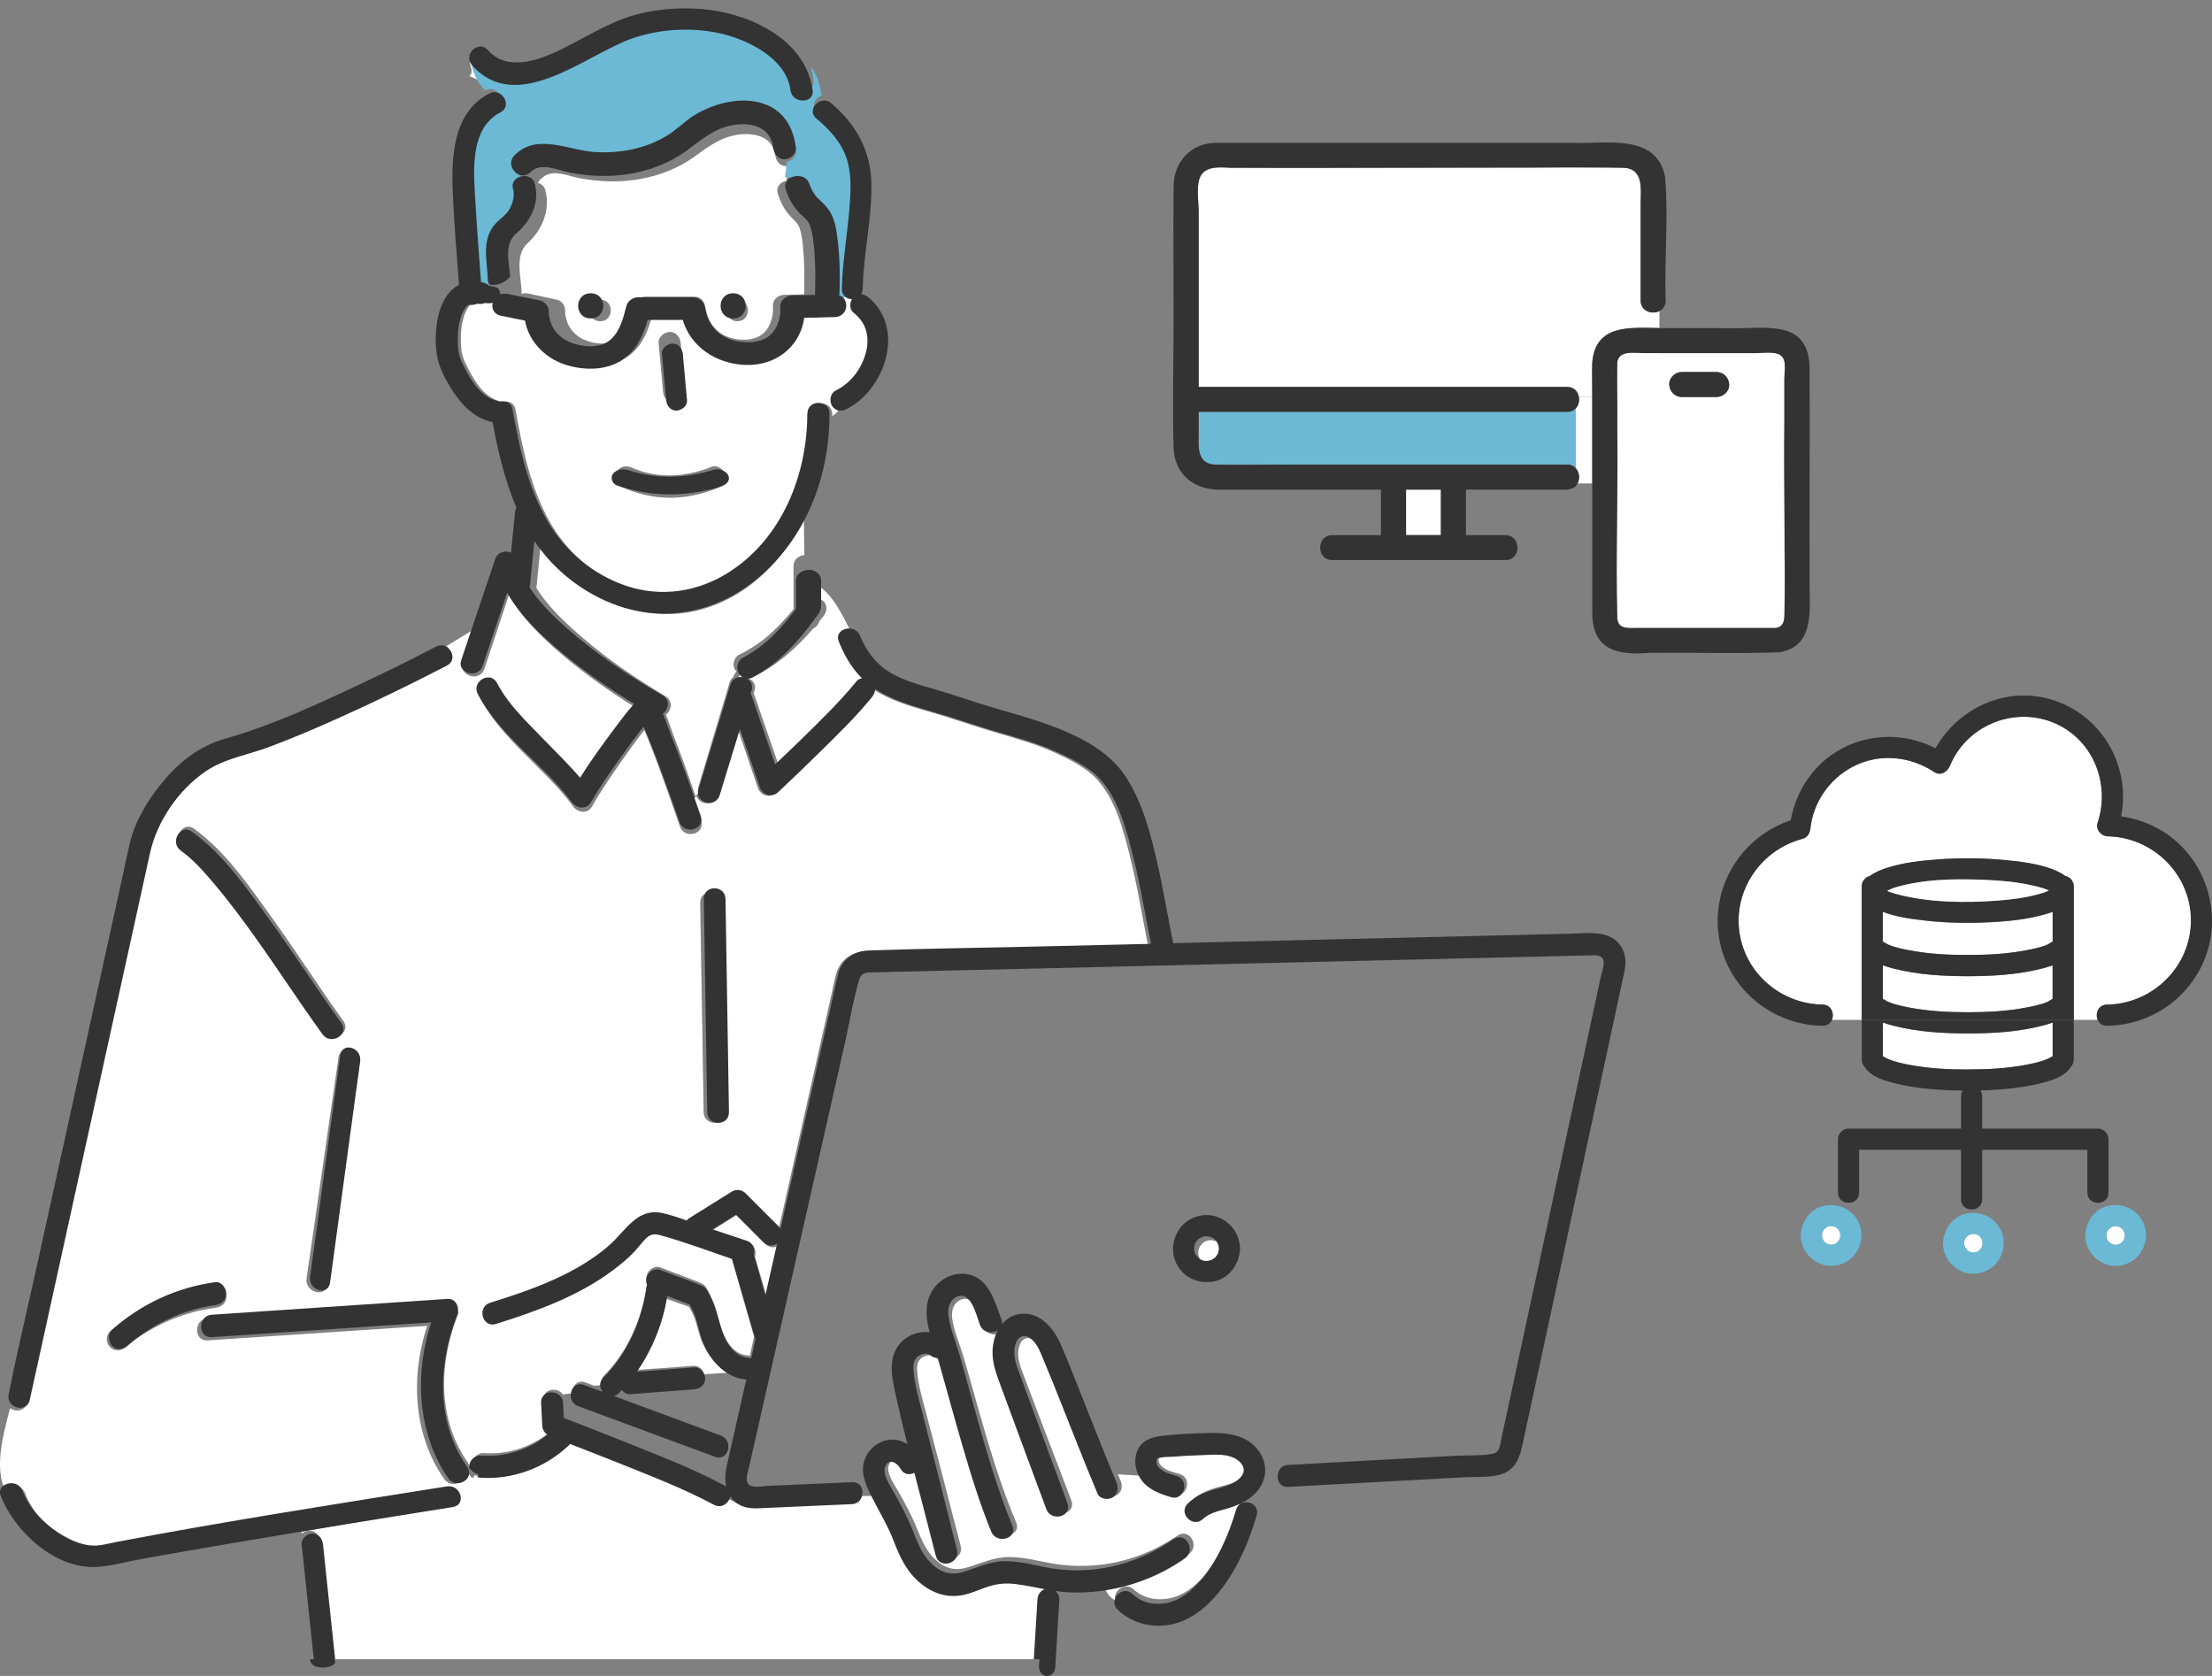 <svg width="264" height="200" viewBox="0 0 264 200" fill="none" xmlns="http://www.w3.org/2000/svg">
<rect x="0" y="0" width="264" height="200" fill="#808080" stroke="none"/>
<path d="M143.025 149.33C143.025 149.33 143.025 149.342 143.025 149.349C143.019 149.468 143.025 149.581 143.025 149.7C143.025 149.7 143.025 149.7 143.025 149.706C143.037 149.75 143.044 149.8 143.056 149.844C143.081 149.938 143.125 150.032 143.15 150.133C143.15 150.139 143.156 150.151 143.162 150.158C143.187 150.202 143.206 150.246 143.231 150.283C143.256 150.321 143.281 150.358 143.306 150.396C143.343 150.421 143.368 150.446 143.38 150.471C143.455 150.547 143.524 150.634 143.58 150.691C143.611 150.71 143.636 150.735 143.667 150.754C143.717 150.785 143.786 150.816 143.854 150.848C143.879 150.848 143.917 150.873 143.961 150.904C144.004 150.917 144.048 150.936 144.098 150.948C144.16 150.967 144.222 150.979 144.285 150.992C144.397 150.992 144.509 151.005 144.622 150.998C144.628 150.998 144.64 150.998 144.653 150.998C144.603 150.998 144.634 150.967 144.765 150.979C144.877 150.954 144.983 150.923 145.096 150.885C145.139 150.86 145.183 150.841 145.22 150.816C145.283 150.779 145.351 150.735 145.414 150.691C145.358 150.722 145.351 150.71 145.47 150.647C145.476 150.647 145.482 150.641 145.489 150.634C145.526 150.603 145.557 150.565 145.595 150.534C145.626 150.503 145.657 150.465 145.688 150.427C145.757 150.321 145.819 150.214 145.875 150.108C145.894 150.064 145.913 150.02 145.925 149.976C145.95 149.888 145.963 149.756 145.994 149.662C145.994 149.606 145.994 149.549 146 149.493C146 149.455 145.994 149.411 145.988 149.374C145.981 149.361 145.975 149.317 145.975 149.242C145.944 149.123 145.913 149.01 145.875 148.891C145.844 148.828 145.813 148.765 145.775 148.709C145.744 148.659 145.713 148.608 145.676 148.558C145.588 148.47 145.507 148.389 145.42 148.301C145.414 148.301 145.407 148.289 145.401 148.289C145.364 148.263 145.32 148.238 145.277 148.213C145.214 148.176 145.152 148.151 145.089 148.113C144.958 148.075 144.834 148.038 144.703 148.006C144.647 148.006 144.597 148 144.541 148C144.478 148 144.41 148 144.347 148C144.297 148.013 144.135 148.038 144.091 148.05C144.042 148.063 143.992 148.082 143.948 148.1C143.861 148.169 143.723 148.22 143.624 148.282C143.605 148.301 143.543 148.345 143.524 148.364C143.486 148.401 143.443 148.458 143.393 148.514C143.393 148.533 143.356 148.571 143.293 148.615C143.268 148.652 143.243 148.69 143.225 148.728C143.187 148.79 143.156 148.853 143.125 148.91C143.087 149.016 143.056 149.129 143.031 149.242C143.019 149.292 143.019 149.342 143 149.392C143.006 149.361 143.012 149.355 143.019 149.336C143.031 149.229 143.075 149.123 143.019 149.336L143.025 149.33Z" fill="white"/>
<path d="M91.324 148.44C90.18 147.291 89.043 146.149 87.899 145C86.935 145.608 85.964 146.216 85 146.824C86.41 147.298 87.82 147.766 89.229 148.24C90.067 148.52 90.3 149.329 90.114 149.99C90.227 150.391 90.347 150.792 90.46 151.192C90.825 152.462 91.191 153.731 91.557 155C92.036 152.862 92.521 150.725 93 148.587C92.521 148.921 91.856 148.975 91.324 148.434V148.44Z" fill="white"/>
<path d="M87.146 179C87.123 179.114 87.067 179.218 87 179.322C87.717 179.55 88.294 179.962 89 180C88.871 179.981 88.742 179.962 88.619 179.929C87.941 179.739 87.465 179.408 87.146 179Z" fill="white"/>
<path d="M90.057 82.416C90.019 82.534 89.981 82.652 89.95 82.771C90 82.852 90.038 82.939 90.069 83.039C90.987 85.692 91.899 88.346 92.818 91C93.811 90.059 94.811 89.125 95.792 88.172C98.05 85.979 100.358 83.78 102.352 81.344C102.516 81.145 102.748 81.026 103 80.989C101.774 79.793 100.925 78.31 100.283 76.728C99.912 75.806 100.667 75.208 101.459 75.202C100.465 73.252 99.528 71.252 97.824 70V71.47C97.994 71.532 98.151 71.626 98.27 71.738C98.824 72.243 98.686 73.021 98.27 73.545C98.113 73.744 97.943 73.943 97.78 74.143C97.686 74.523 97.421 74.822 97.069 74.99C95.069 77.307 92.793 79.382 89.987 80.715C89.415 80.983 88.818 80.883 88.403 80.447C88.201 80.646 88.076 80.871 88 81.107C88.862 80.453 90.453 81.138 90.05 82.428L90.057 82.416Z" fill="white"/>
<path d="M83.339 94.668C83.27 94.451 83.264 94.202 83.345 93.927C83.501 93.398 83.658 92.874 83.82 92.344C84.902 88.718 85.99 85.092 87.072 81.466C87.159 81.172 87.315 80.955 87.503 80.808C87.578 80.565 87.703 80.342 87.903 80.131C87.847 80.067 87.778 80.016 87.728 79.94C87.372 79.378 87.584 78.446 88.191 78.146C88.96 77.769 89.704 77.335 90.41 76.843C90.573 76.728 90.735 76.614 90.898 76.492C90.954 76.448 91.017 76.403 91.073 76.358C91.073 76.358 91.248 76.218 91.254 76.211C91.573 75.956 91.88 75.688 92.18 75.407C93.086 74.57 93.918 73.651 94.706 72.7V67.554C94.706 66.82 95.293 66.277 95.987 66.246C95.987 66.246 95.994 66.246 96 66.246L95.938 62C95.612 62.638 95.269 63.27 94.887 63.883C92.949 66.973 90.304 69.687 87.097 71.385C82.757 73.683 77.818 73.926 73.316 71.985C69.734 70.44 66.707 67.874 64.563 64.605C64.394 66.36 64.225 68.123 64.056 69.878C64.05 69.968 64.019 70.038 64 70.121C65.444 72.483 67.651 74.487 69.64 76.192C72.678 78.797 76.017 81.044 79.437 83.093C80.363 83.649 80.138 84.792 79.475 85.296C79.837 86.113 80.094 87.013 80.319 87.594C81.275 90.04 82.157 92.51 83.007 95C83.114 94.885 83.226 94.77 83.351 94.668H83.339Z" fill="white"/>
<path d="M134.842 102.111C134.057 99.01 133.118 95.339 130.865 92.945C129.486 91.482 127.417 90.506 125.611 89.691C123.619 88.799 121.512 88.195 119.424 87.585C117.19 86.937 114.994 86.186 112.779 85.493C111.004 84.935 109.191 84.485 107.441 83.837C106.292 83.413 105.194 82.9 104.179 82.233C104.173 82.566 104.039 82.906 103.815 83.189C101.792 85.698 99.448 87.964 97.157 90.224C95.663 91.693 94.162 93.15 92.637 94.588C91.89 95.294 90.766 94.954 90.447 94.004C89.655 91.681 88.87 89.364 88.078 87.04C87.274 89.678 86.476 92.316 85.672 94.954C85.263 96.296 83.469 96.045 83.137 94.999C83.009 95.108 82.894 95.217 82.786 95.333C83.086 96.193 83.38 97.059 83.673 97.926C84.222 99.537 81.688 100.217 81.145 98.625C80.73 97.412 80.309 96.206 79.881 94.999C79.185 93.041 78.483 91.084 77.723 89.145C77.455 88.465 77.194 87.797 76.9 87.136C76.804 87.258 76.708 87.374 76.612 87.489C75.885 88.433 75.189 89.402 74.506 90.371C73.159 92.278 71.812 94.203 70.662 96.238C70.139 97.168 68.958 97.001 68.403 96.238C65.051 91.655 59.892 88.311 57.249 83.189C56.477 81.687 58.737 80.352 59.509 81.86C60.805 84.376 62.95 86.449 64.879 88.478C66.385 90.057 67.956 91.603 69.367 93.279C70.631 91.238 72.041 89.274 73.452 87.348C74.135 86.417 74.819 85.48 75.578 84.607C75.642 84.537 75.706 84.46 75.776 84.389C72.737 82.496 69.801 80.435 67.075 78.112C64.738 76.122 62.28 73.773 60.735 71C59.765 73.94 58.788 76.873 57.818 79.813C57.288 81.417 54.76 80.724 55.289 79.113C55.456 78.612 55.621 78.105 55.788 77.605C56.068 76.757 56.349 75.904 56.63 75.056L53.259 77.123C53.923 77.65 54.134 78.766 53.17 79.273C52.947 79.389 52.723 79.505 52.5 79.62C48.497 81.693 44.437 83.664 40.325 85.512C37.561 86.757 34.764 87.958 31.93 89.023C29.453 89.954 26.567 90.422 24.358 91.912C21.064 94.132 18.466 97.894 17.61 101.79C17.202 103.664 16.787 105.532 16.378 107.406C14.706 115.025 13.033 122.637 11.36 130.256C9.515 138.664 7.67 147.073 5.825 155.481C4.957 159.448 4.082 163.414 3.214 167.381C2.984 168.427 1.886 168.53 1.21 168.042C0.335 171.29 -0.674 175.173 0.609 177.817C1.158 177.124 2.576 177.086 3.003 178.209C3.987 180.796 6.113 182.946 8.545 184.191C9.522 184.692 10.671 185.077 11.782 184.987C12.554 184.923 13.339 184.692 14.105 184.538C26.95 181.989 39.891 179.865 52.806 177.715C53.623 177.58 54.204 178.132 54.389 178.755C55.519 178.196 56.247 177.426 56.809 176.585C56.356 176.444 55.985 176.104 55.883 175.629H55.494C55.788 176.823 53.891 177.734 53.029 176.514C49.34 171.315 48.963 164.229 50.987 158.222C50.457 158.254 49.933 158.292 49.403 158.324C41.193 158.863 32.99 159.409 24.78 159.955C23.094 160.064 23.107 157.432 24.78 157.323C25.961 157.246 27.136 157.169 28.317 157.092C36.526 156.546 44.73 156.007 52.94 155.462C53.706 155.41 54.14 156.014 54.191 156.662C55.321 156.412 56.445 156.341 57.575 156.328C57.722 156.059 57.958 155.834 58.328 155.725C63.263 154.184 68.562 152.304 72.52 148.838C74.519 147.085 75.821 144.281 78.93 144.999C79.868 145.218 80.807 145.539 81.733 145.872C81.822 145.763 81.93 145.661 82.052 145.583C83.744 144.518 85.435 143.453 87.133 142.393C87.625 142.085 88.321 142.194 88.723 142.599C90.064 143.947 91.404 145.295 92.745 146.643C92.809 146.707 92.86 146.771 92.905 146.842C94.054 141.732 95.203 136.623 96.346 131.514C97.291 127.31 98.236 123.112 99.18 118.908C99.372 118.048 99.538 117.181 99.761 116.328C100.221 114.569 101.6 113.593 103.368 113.536C109.963 113.298 116.571 113.221 123.166 113.067C127.775 112.958 132.391 112.849 137 112.74C136.285 109.19 135.723 105.609 134.829 102.091L134.842 102.111ZM25.705 156.071C21.805 156.566 18.006 158.241 14.98 160.763C14.431 161.219 13.665 161.302 13.129 160.763C12.663 160.295 12.586 159.358 13.129 158.902C16.742 155.892 21.051 154.037 25.705 153.44C26.414 153.35 27.014 154.114 27.014 154.756C27.014 155.532 26.408 155.982 25.705 156.071ZM25.91 105.256C24.684 103.799 23.388 102.284 21.837 101.167C20.477 100.185 21.786 97.906 23.158 98.895C26.97 101.642 29.81 105.833 32.524 109.608C35.416 113.638 38.084 117.817 40.983 121.841C41.972 123.215 39.699 124.531 38.723 123.17C35.946 119.312 33.379 115.307 30.621 111.437C29.121 109.325 27.576 107.239 25.91 105.256ZM42.93 126.873C42.77 127.977 42.611 129.075 42.451 130.179C41.34 137.875 40.229 145.564 39.118 153.26C38.876 154.935 36.354 154.216 36.59 152.56C36.75 151.456 36.91 150.359 37.069 149.255C38.18 141.559 39.291 133.87 40.402 126.174C40.644 124.499 43.166 125.217 42.93 126.873ZM83.98 132.721C83.839 124.389 83.699 116.065 83.565 107.733C83.539 106.032 86.157 106.039 86.182 107.733C86.323 116.065 86.463 124.389 86.597 132.721C86.623 134.422 84.005 134.415 83.98 132.721Z" fill="white"/>
<path d="M65.09 22.736C65.702 25.057 64.714 27.429 62.987 29.002C61.495 30.367 62.101 32.631 62.235 34.468C62.413 34.248 62.572 34.003 62.706 33.732C62.566 34.003 62.407 34.248 62.235 34.468C62.247 34.6 62.254 34.726 62.254 34.852C62.254 34.934 62.247 35.009 62.241 35.079C62.464 34.99 62.732 34.959 63.025 35.022C64.178 35.274 65.326 35.525 66.479 35.77C67.027 35.89 67.454 36.475 67.441 37.016C67.441 37.167 67.454 37.318 67.46 37.469C67.46 37.482 67.46 37.482 67.46 37.488C67.46 37.494 67.46 37.501 67.46 37.513C67.473 37.589 67.486 37.664 67.505 37.74C67.556 37.953 67.607 38.167 67.677 38.375C67.983 39.268 68.716 40.105 69.685 40.526C71.074 41.13 73.062 41.313 74.184 40.124C75.133 39.111 75.446 37.651 75.771 36.356C75.905 35.808 76.472 35.406 77.033 35.406H82.883C83.597 35.406 84.081 35.947 84.177 36.595C84.209 36.771 84.24 36.947 84.285 37.123C84.412 37.626 84.54 37.979 84.776 38.394C85.553 39.784 86.949 40.482 88.542 40.539C90.078 40.589 91.353 40.048 91.92 38.576C92.226 37.777 92.296 37.287 92.251 36.475C92.213 35.764 92.882 35.198 93.558 35.185C94.367 35.167 95.176 35.148 95.986 35.129C95.979 35.066 95.973 35.003 95.973 34.934C96.03 33.022 96.005 31.09 95.814 29.19C95.801 29.046 95.782 28.901 95.763 28.756C95.756 28.712 95.731 28.542 95.731 28.511C95.686 28.228 95.635 27.951 95.565 27.674C95.533 27.555 95.501 27.435 95.463 27.316C95.45 27.284 95.355 27.014 95.399 27.127C95.348 27.007 95.278 26.894 95.215 26.781C95.183 26.724 95.144 26.674 95.106 26.617C95.094 26.605 95.094 26.605 95.074 26.58C94.749 26.215 94.38 25.894 94.067 25.51C93.487 24.799 93.118 24 92.838 23.132C92.564 22.283 93.156 21.704 93.844 21.578C93.972 20.987 94.029 20.39 94.061 19.798C93.985 19.811 93.908 19.823 93.832 19.823C93.061 19.817 92.621 19.232 92.525 18.534C92.245 16.47 90.365 15.866 88.498 16.024C86.197 16.225 84.642 17.42 82.864 18.703C80.315 20.547 77.198 21.465 74.069 21.622C72.431 21.704 70.781 21.56 69.168 21.264C67.817 21.012 65.886 20.1 64.733 21.214C64.637 21.308 64.535 21.377 64.427 21.434C64.357 21.572 64.28 21.704 64.198 21.836C64.599 21.924 64.956 22.201 65.096 22.717L65.09 22.736ZM88 35.758C89.683 35.758 89.683 38.337 88 38.337C86.318 38.337 86.318 35.758 88 35.758ZM71.635 35.758C73.317 35.758 73.317 38.337 71.635 38.337C69.952 38.337 69.952 35.758 71.635 35.758Z" fill="white"/>
<path d="M56.447 7.176C56.385 7.117 56.337 7.059 56.289 7C55.622 7.358 56.783 8.468 56 9.077C56.667 9.338 57.333 9.685 58 10C57.402 9.29 57.086 8.521 56.983 7.619C56.804 7.48 56.625 7.336 56.447 7.176Z" fill="white"/>
<path d="M100.884 34.585C100.983 30.464 101.91 26.409 101.996 22.295C102.029 20.773 101.884 19.232 101.252 17.828C100.463 16.065 99.075 14.694 97.582 13.492C96.701 12.78 97.22 11.729 98.062 11.389C97.812 10.194 97.648 8.973 96.753 7.994C96.904 8.49 97.029 9.006 97.095 9.548C97.306 11.259 94.602 11.239 94.398 9.548C93.938 5.799 89.708 3.494 86.419 2.606C82.854 1.646 78.644 1.842 75.171 3.083C69.745 5.016 61.68 12.284 56.188 6.968C56.286 8.065 56.596 9.012 57.161 9.881C58.319 10.573 59.483 11.115 60.641 10.54C59.483 11.115 58.319 10.579 57.161 9.881C57.365 10.188 57.602 10.488 57.872 10.782C59.398 10.018 60.74 12.31 59.207 13.107C55.326 15.131 55.958 20.695 56.175 24.326C56.365 27.519 56.609 30.712 56.846 33.906C56.938 33.919 57.03 33.932 57.115 33.958C57.891 34.141 58.154 34.781 58.056 35.388C58.22 35.466 58.385 35.519 58.549 35.558C58.45 35.381 58.378 35.172 58.372 34.924C58.299 32.606 57.622 30.014 59.042 27.943C59.602 27.134 60.49 26.624 60.957 25.756C61.391 24.946 61.634 23.953 61.391 23.052C61.161 22.184 61.753 21.583 62.437 21.433C62.647 21.387 62.864 21.381 63.068 21.426C63.154 21.289 63.239 21.152 63.305 21.008C62.088 21.681 60.569 19.996 61.706 18.886C64.371 16.294 68.153 18.37 71.33 18.527C74.27 18.671 77.243 18.135 79.796 16.633C80.887 15.993 81.782 15.098 82.848 14.432C83.696 13.903 84.643 13.492 85.604 13.198C87.538 12.597 89.754 12.434 91.655 13.224C93.714 14.08 94.714 15.876 94.997 17.998C95.082 18.631 94.477 19.193 93.885 19.311C93.859 19.924 93.793 20.545 93.662 21.159C94.28 21.047 94.977 21.296 95.227 22.06C95.451 22.765 95.76 23.333 96.128 23.725C96.549 24.175 96.996 24.58 97.339 25.096C98.075 26.206 98.233 27.617 98.378 28.903C98.595 30.928 98.621 32.985 98.562 35.016C98.562 35.101 98.549 35.172 98.529 35.251C99.733 35.695 99.562 37.811 98.016 37.843C97.852 37.843 97.681 37.85 97.516 37.856C97.812 37.954 98.135 38 98.457 38C99.483 37.386 100.285 36.119 101.351 35.63C101.055 35.414 100.851 35.075 100.864 34.598L100.884 34.585Z" fill="#6BB9D5"/>
<path d="M125 189.506C123.842 189.29 122.69 189.041 121.513 188.89C120.207 188.726 119.049 188.87 117.813 189.322C116.9 189.657 116.012 190.07 115.053 190.24C113.027 190.607 111.225 189.886 109.72 188.503C108.201 187.107 107.474 185.364 106.747 183.47C106.104 181.792 105.19 180.258 104.367 178.665C104.341 178.613 104.315 178.561 104.289 178.508L102.777 178.541C102.597 178.98 102.218 179.334 101.619 179.36C99.599 179.452 97.585 179.544 95.565 179.635C94.143 179.701 92.728 179.767 91.306 179.826C90.592 179.858 89.865 179.93 89.163 179.799C88.353 179.74 87.69 179.17 86.866 178.862C86.538 179.459 85.831 179.858 85.071 179.439C81.359 177.414 77.37 175.86 73.465 174.261C71.586 173.494 69.694 172.747 67.803 172C67.758 172.072 67.7 172.138 67.635 172.197C64.817 174.923 60.919 176.404 57.032 176.123C56.91 176.116 56.794 176.083 56.678 176.044C56.112 176.909 55.379 177.689 54.24 178.259C54.427 178.915 54.195 179.649 53.346 179.793C51.358 180.127 49.363 180.468 47.375 180.809C43.586 181.458 39.79 182.113 36 182.781L36.019 183.024C36.27 182.801 36.598 182.657 36.907 182.657C37.673 182.657 38.149 183.28 38.226 184C38.291 184.61 38.355 185.226 38.426 185.836C38.863 189.893 39.294 193.943 39.732 198H123.681C123.829 195.582 123.971 193.157 124.119 190.738C124.157 190.148 124.492 189.689 124.994 189.493L125 189.506Z" fill="white"/>
<path d="M57.34 36.128C57.34 36.128 57.32 36.128 57.314 36.128C57.018 36.289 56.646 36.328 56.298 36.244C56.292 36.244 56.286 36.251 56.279 36.257C56.247 36.276 56.254 36.276 56.234 36.283C56.196 36.315 56.157 36.354 56.119 36.392C56.093 36.418 55.964 36.579 55.919 36.624C55.784 36.824 55.662 37.037 55.559 37.256C55.54 37.32 55.444 37.546 55.431 37.578C55.386 37.707 55.347 37.83 55.315 37.959C55.219 38.3 55.148 38.648 55.097 38.996C55.09 39.061 55.065 39.267 55.058 39.299C55.045 39.46 55.032 39.622 55.02 39.783C55 40.124 54.994 40.459 55.007 40.801C55.013 41.117 55.039 41.439 55.071 41.755C55.077 41.813 55.077 41.832 55.071 41.832C55.071 41.852 55.084 41.897 55.103 41.974C55.122 42.077 55.142 42.187 55.167 42.29C55.193 42.406 55.36 42.883 55.328 42.851C55.502 43.251 55.694 43.644 55.894 44.03C56.729 45.623 57.841 47.44 59.705 47.891C59.808 47.917 59.904 47.949 59.994 47.995C60.637 47.795 61.376 48.027 61.524 48.884C62.346 53.486 63.31 58.23 65.643 62.33C67.739 66.01 71.138 68.924 75.162 70.284C79.288 71.669 83.613 70.999 87.264 68.666C93.684 64.566 96.686 56.819 96.692 49.425C96.692 47.724 99.327 47.724 99.327 49.425C99.327 49.503 99.327 49.58 99.327 49.657C99.597 49.483 99.841 49.271 100.066 49.007C99.841 48.903 99.642 48.736 99.501 48.491C99.167 47.911 99.334 46.989 99.976 46.68C101.815 45.809 103.171 44.153 103.736 42.264C103.82 41.994 103.884 41.723 103.935 41.446C103.942 41.407 103.961 41.304 103.961 41.272C103.974 41.149 103.987 41.027 103.993 40.904C104.006 40.633 104 40.356 103.98 40.086C103.98 40.034 103.98 40.002 103.974 39.983C103.974 39.963 103.968 39.937 103.955 39.899C103.929 39.763 103.903 39.634 103.871 39.499C103.621 38.526 103.113 37.836 102.219 37.133C101.744 36.753 101.75 36.005 102.04 35.503C101.75 35.503 101.474 35.413 101.249 35.245C99.662 35.973 98.672 38.494 96.621 37.804V37.462C95.992 37.475 95.355 37.495 94.726 37.507C94.327 40.704 91.833 43.147 88.395 43.025C85.13 42.909 82.418 40.814 81.602 37.759H77.816C77.379 39.344 76.775 40.93 75.541 42.058C73.748 43.702 71.068 43.766 68.87 42.98C66.64 42.181 64.924 40.182 64.557 37.843C63.696 37.649 62.828 37.462 61.967 37.269C61.151 37.088 60.907 36.379 61.067 35.748C60.483 35.935 59.75 35.748 59.428 35.168C59.268 35.129 59.107 35.077 58.946 35C58.831 35.703 58.22 36.354 57.327 36.141L57.34 36.128ZM79.924 39.615C80.683 39.583 81.177 40.253 81.242 40.937C81.261 41.181 81.287 41.426 81.306 41.671C81.46 43.367 81.615 45.062 81.769 46.757C81.833 47.492 81.113 48.053 80.451 48.078C79.693 48.111 79.198 47.44 79.134 46.757C79.114 46.512 79.089 46.267 79.069 46.022C78.915 44.327 78.761 42.632 78.607 40.937C78.542 40.202 79.262 39.641 79.924 39.615ZM73.619 56.284C74.005 55.62 74.77 55.523 75.425 55.807C78.523 57.173 81.839 56.947 84.931 55.703C85.593 55.439 86.383 56 86.55 56.625C86.756 57.367 86.287 57.985 85.631 58.25C83.8 58.984 81.833 59.423 79.853 59.403C77.842 59.384 75.927 58.888 74.095 58.082C73.439 57.792 73.291 56.831 73.619 56.271V56.284Z" fill="white"/>
<path d="M89.931 159.291C89.817 158.901 89.71 158.518 89.597 158.127C88.835 155.46 88.073 152.8 87.318 150.132C87.299 150.069 87.293 150.011 87.286 149.947C84.491 148.975 81.689 147.907 78.849 147.107C78.049 146.883 77.609 146.992 77.036 147.606C76.614 148.054 76.255 148.559 75.839 149.013C75.046 149.877 74.152 150.625 73.22 151.329C69.19 154.367 64.292 156.196 59.538 157.693C58.31 158.076 57.63 156.663 58.109 155.767C56.994 155.78 55.886 155.857 54.772 156.1C54.791 156.362 54.759 156.637 54.652 156.874C54.627 156.925 54.621 156.951 54.608 156.963C54.595 156.995 54.583 157.04 54.551 157.117C54.394 157.539 54.243 157.968 54.104 158.396C53.67 159.771 53.336 161.191 53.16 162.624C52.631 166.852 53.386 171.054 55.848 174.559C55.955 174.706 56.012 174.859 56.05 175H56.434C56.415 174.91 56.403 174.815 56.403 174.719C56.403 174.047 56.994 173.356 57.693 173.407C60.558 173.612 63.379 172.729 65.589 170.907C65.23 170.67 65.003 170.305 64.978 169.819C64.934 168.917 64.89 168.016 64.84 167.107C64.77 165.694 66.565 165.47 67.201 166.429C67.572 166.314 67.938 166.301 68.309 166.327C68.246 165.483 68.876 164.6 69.864 164.971C70.21 165.099 70.557 165.233 70.897 165.361C71.212 165.348 71.507 165.329 71.803 165.291C71.696 164.901 71.766 164.472 72.137 164.101C74.945 161.274 76.664 157.258 77.199 153.311C77.212 153.215 77.243 153.126 77.281 153.043C77.155 152.78 77.111 152.48 77.199 152.154C77.369 151.514 78.138 150.99 78.786 151.239C79.46 151.495 80.134 151.751 80.801 152.006C81.607 152.313 82.407 152.62 83.213 152.927C83.634 153.087 84.025 153.235 84.289 153.65C84.51 153.996 84.686 154.386 84.862 154.75C85.555 156.196 85.725 157.801 86.367 159.26C86.675 159.963 87.066 160.583 87.639 161.082C88.086 161.466 88.653 161.716 89.156 161.735C89.27 161.735 89.383 161.767 89.49 161.792C89.66 161.025 89.83 160.257 90 159.496C89.969 159.432 89.937 159.362 89.918 159.291H89.931Z" fill="white"/>
<path d="M83.826 160.226C83.388 159.212 83.224 158.126 82.824 157.106C82.742 156.89 82.539 156.506 82.355 156.17C82.317 156.098 82.273 156.02 82.229 155.948C81.342 155.63 80.454 155.318 79.574 155C79.086 157.97 77.85 160.97 76 163.484C76.063 163.484 76.12 163.478 76.184 163.472C78.376 163.31 80.575 163.154 82.767 162.992C83.407 162.944 83.908 163.454 84.035 164L87 163.802C85.543 163.07 84.472 161.726 83.832 160.226H83.826Z" fill="white"/>
<path d="M135.344 189.704C136.565 190.837 138.373 191.081 139.958 190.649C141.428 190.249 142.629 189.265 143.626 188.176C145.76 185.846 147.127 182.809 148.054 179.841C148.175 179.447 148.425 179.196 148.725 179.058C148.111 179.346 147.466 179.559 146.814 179.741C145.83 180.01 144.75 180.229 143.977 180.924C142.737 182.045 140.884 180.236 142.124 179.108C142.936 178.369 143.9 177.919 144.948 177.593C145.792 177.33 146.699 177.18 147.504 176.804C148.546 176.316 149.613 175.364 148.578 174.305C147.409 173.109 145.127 173.422 143.606 173.46C142.527 173.491 141.447 173.548 140.373 173.629C139.907 173.667 138.616 173.61 138.335 173.923C138.239 174.03 138.252 174.186 138.29 174.368C138.335 174.6 138.45 174.775 138.616 174.944C139.172 175.489 140.034 175.683 140.763 175.89C142.38 176.353 141.69 178.833 140.066 178.369C138.776 178 137.408 177.543 136.52 176.497C136.418 176.372 136.322 176.247 136.232 176.109L133.421 175.94C133.523 176.184 133.619 176.428 133.728 176.666C134.002 177.299 133.938 178.044 133.255 178.426C132.699 178.739 131.74 178.607 131.459 177.962C129.887 174.337 128.424 170.661 126.922 167.01C126.309 165.513 125.689 164.011 125.044 162.52C124.66 161.625 124.258 160.466 123.382 159.909C122.532 159.37 121.861 159.84 121.625 160.717C121.261 162.051 121.9 163.384 122.36 164.612C122.769 165.689 123.178 166.772 123.587 167.849C125.012 171.594 126.443 175.339 127.874 179.083C128.469 180.636 125.932 181.3 125.344 179.766C124.609 177.843 123.874 175.927 123.139 174.005C122.091 171.268 121.05 168.532 120.015 165.789C119.523 164.48 118.96 163.196 118.916 161.781C118.884 160.836 119.095 159.84 119.542 159.007C118.89 159.433 117.778 159.333 117.408 158.381C116.948 157.191 116.315 154.286 114.558 155.162C113.733 155.576 113.529 156.515 113.644 157.354C113.848 158.851 114.539 160.379 114.967 161.831C116.922 168.482 118.577 175.289 121.286 181.695C121.932 183.223 119.395 183.886 118.756 182.377C117.356 179.071 116.277 175.639 115.254 172.208C114.302 169.033 113.42 165.845 112.487 162.67C112.443 162.514 112.391 162.357 112.34 162.195C112.027 162.213 111.695 162.119 111.395 161.863C111.082 161.593 110.417 161.769 110.097 161.969C109.497 162.339 109.42 162.971 109.465 163.604C109.58 165.307 110.11 167.023 110.545 168.67C111.938 173.942 113.292 179.221 114.66 184.5C115.075 186.103 112.545 186.786 112.129 185.183C111.299 181.976 110.417 178.77 109.567 175.558C109.011 175.833 108.289 175.777 107.906 175.082C107.51 174.374 106.474 173.773 106.065 174.869C105.72 175.783 106.832 177.299 107.26 178.063C107.944 179.284 108.621 180.499 109.177 181.776C109.823 183.273 110.264 184.744 111.452 185.934C112.59 187.08 113.823 187.531 115.408 187.061C117.107 186.554 118.603 185.815 120.424 185.809C122.309 185.802 124.13 186.354 125.977 186.642C127.695 186.911 129.465 186.93 131.197 186.748C134.571 186.391 137.779 185.139 140.552 183.241C141.939 182.296 143.249 184.519 141.875 185.458C138.891 187.493 135.408 188.796 131.804 189.247C132.015 190.136 132.494 190.668 133.133 191C132.744 189.917 134.264 188.702 135.325 189.679L135.344 189.704Z" fill="white"/>
<path d="M96.511 68.007C96.511 68.007 96.504 68.007 96.496 68.007C95.686 68.036 95 68.54 95 69.222V74C95.475 73.543 95.942 73.081 96.401 72.607C96.781 72.216 97.453 72.186 98 72.352V70.953C97.905 70.894 97.825 70.828 97.723 70.775C97.825 70.828 97.905 70.9 98 70.953V69.216C98 68.582 97.321 67.977 96.518 68.001L96.511 68.007Z" fill="#333333"/>
<path d="M80.749 48.999C81.375 48.968 82.062 48.445 81.996 47.75C81.85 46.148 81.704 44.546 81.558 42.944C81.54 42.713 81.515 42.481 81.497 42.25C81.436 41.598 80.968 40.971 80.251 41.001C79.625 41.032 78.938 41.555 79.004 42.25C79.15 43.852 79.296 45.454 79.442 47.056C79.46 47.287 79.485 47.519 79.503 47.75C79.564 48.402 80.032 49.029 80.749 48.999Z" fill="#333333"/>
<path d="M73.179 56.507C72.83 56.953 72.987 57.717 73.685 57.948C75.636 58.589 77.675 58.984 79.817 58.999C81.925 59.015 84.019 58.666 85.969 58.081C86.674 57.871 87.166 57.379 86.948 56.789C86.763 56.286 85.928 55.84 85.223 56.056C81.931 57.045 78.4 57.225 75.102 56.138C74.411 55.907 73.597 55.984 73.179 56.517V56.507Z" fill="#333333"/>
<path d="M70.5 35C68.5 35 68.5 38 70.5 38C72.5 38 72.5 35 70.5 35Z" fill="#333333"/>
<path d="M87.5 35C85.5 35 85.5 38 87.5 38C89.5 38 89.5 35 87.5 35Z" fill="#333333"/>
<path d="M103.602 35.464C103.353 35.263 103.067 35.137 102.775 35.112C102.884 34.935 102.957 34.715 102.963 34.457C103.055 30.273 104.064 26.126 103.997 21.948C103.937 17.964 102.142 14.793 99.187 12.307C98.761 11.948 98.275 11.936 97.867 12.106C97.089 12.433 96.608 13.446 97.423 14.132C98.798 15.29 100.087 16.611 100.817 18.31C101.4 19.663 101.534 21.148 101.504 22.614C101.419 26.579 100.561 30.48 100.476 34.457C100.464 34.917 100.652 35.244 100.926 35.452C101.352 35.25 101.814 35.181 102.367 35.37C102.367 34.508 100.701 33.652 101.534 32.79C100.701 33.652 102.367 34.514 102.367 35.37C101.82 35.181 101.352 35.25 100.926 35.452C101.139 35.615 101.407 35.697 101.674 35.703C101.394 36.194 101.388 36.924 101.844 37.295C102.684 37.981 103.17 38.661 103.407 39.605C103.438 39.73 103.468 39.863 103.486 39.995C103.493 40.032 103.499 40.058 103.505 40.077C103.505 40.102 103.505 40.133 103.511 40.177C103.529 40.442 103.535 40.712 103.523 40.976C103.523 41.096 103.505 41.216 103.493 41.335C103.493 41.373 103.474 41.467 103.468 41.505C103.42 41.776 103.359 42.04 103.28 42.304C102.738 44.148 101.455 45.765 99.722 46.615C99.114 46.91 98.956 47.816 99.272 48.383C99.406 48.622 99.594 48.792 99.807 48.886C100.166 49.056 100.598 49.031 100.981 48.842C105.615 46.571 108.157 39.17 103.614 35.464H103.602Z" fill="#333333"/>
<path d="M96.646 9.292C96.601 9.248 96.569 9.198 96.524 9.155C96.569 9.198 96.608 9.248 96.646 9.292C95.058 4.201 88.977 1.508 83.799 1.082C80.835 0.838 77.569 1.126 74.76 2.103C71.965 3.074 69.498 4.677 66.858 5.954C64.172 7.251 60.505 8.553 58.206 5.967C57.154 4.777 55.43 6.349 56.186 7.576C56.315 7.495 56.502 7.439 56.799 7.439C56.502 7.439 56.315 7.489 56.186 7.576C56.231 7.645 56.276 7.714 56.334 7.783C61.719 13.851 69.976 6.493 75.47 4.577C78.885 3.387 83.011 3.199 86.51 4.12C89.738 4.971 93.896 7.188 94.341 10.777C94.542 12.398 97.195 12.417 96.989 10.777C96.924 10.257 96.801 9.762 96.653 9.286L96.646 9.292Z" fill="#333333"/>
<path d="M100.156 35.212C100.171 35.133 100.185 35.061 100.192 34.975C100.263 32.931 100.234 30.86 99.993 28.822C99.844 27.527 99.674 26.1 98.872 24.989C98.502 24.47 98.02 24.062 97.566 23.609C97.168 23.215 96.835 22.636 96.593 21.933C96.331 21.163 95.578 20.914 94.904 21.025C94.137 21.157 93.477 21.762 93.782 22.649C94.095 23.556 94.506 24.391 95.152 25.134C95.493 25.535 95.905 25.87 96.274 26.252C96.295 26.278 96.295 26.278 96.309 26.291C96.352 26.344 96.394 26.403 96.43 26.462C96.501 26.58 96.579 26.699 96.636 26.823C96.579 26.712 96.692 26.988 96.707 27.021C96.749 27.146 96.785 27.271 96.82 27.395C96.898 27.685 96.955 27.974 97.005 28.27C97.005 28.296 97.033 28.474 97.04 28.526C97.062 28.677 97.076 28.829 97.097 28.98C97.317 30.965 97.346 32.99 97.275 34.982C97.275 35.054 97.282 35.12 97.289 35.186C96.387 35.205 95.486 35.225 94.584 35.245C93.825 35.264 93.087 35.849 93.129 36.592C93.179 37.44 93.101 37.953 92.76 38.788C92.128 40.326 90.709 40.892 88.998 40.839C87.224 40.78 85.669 40.05 84.803 38.597C84.541 38.163 84.399 37.795 84.257 37.27C84.207 37.085 84.171 36.901 84.136 36.717C84.029 36.04 83.497 35.475 82.695 35.475H76.179C75.554 35.475 74.93 35.889 74.774 36.468C74.412 37.822 74.071 39.353 73.006 40.405C71.757 41.648 69.542 41.457 67.995 40.826C66.916 40.386 66.1 39.511 65.759 38.578C65.681 38.361 65.624 38.137 65.567 37.914C65.546 37.835 65.532 37.756 65.518 37.677C65.518 37.664 65.518 37.664 65.518 37.651C65.518 37.644 65.518 37.638 65.518 37.631C65.504 37.473 65.489 37.316 65.496 37.158C65.511 36.592 65.035 35.981 64.425 35.856C63.14 35.593 61.862 35.33 60.577 35.074C60.251 35.008 59.953 35.041 59.704 35.133C59.712 35.054 59.704 34.779 59.5 34.5C59.281 34.104 58.007 34.132 58 34C57.297 34.822 58.043 35.771 57 35.534C57.362 36.119 58.164 36.316 58.81 36.126C58.633 36.77 58.895 37.493 59.804 37.677C60.755 37.874 61.713 38.065 62.664 38.262C63.069 40.648 64.957 42.693 67.427 43.502C69.862 44.304 72.814 44.238 74.795 42.562C76.158 41.411 76.825 39.794 77.308 38.177H81.488C82.39 41.293 85.385 43.429 88.991 43.548C92.789 43.672 95.55 41.181 95.983 37.92C96.678 37.907 97.381 37.887 98.077 37.874C98.581 37.861 99.085 37.855 99.596 37.841C101.257 37.802 101.448 35.672 100.149 35.232L100.156 35.212Z" fill="#333333"/>
<path d="M63.811 21.864C63.674 21.375 63.308 21.112 62.889 21.029C62.399 21.727 61.752 22.395 62.262 23.327C61.752 22.395 62.399 21.733 62.889 21.029C62.02 20.855 60.929 21.482 61.223 22.515C61.458 23.339 61.223 24.246 60.791 24.986C60.327 25.78 59.445 26.239 58.89 26.986C57.478 28.884 58.151 31.253 58.223 33.366C58.23 33.593 58.295 33.784 58.4 33.945C59.36 34.154 60.236 33.748 60.883 33.002C60.746 31.259 60.118 29.105 61.654 27.815C63.425 26.323 64.445 24.073 63.811 21.87V21.864Z" fill="#333333"/>
<path d="M94.985 17.596C94.693 15.359 93.685 13.466 91.615 12.565C89.698 11.732 87.455 11.904 85.511 12.537C84.549 12.854 83.594 13.281 82.731 13.838C81.65 14.54 80.754 15.483 79.653 16.157C77.079 17.741 74.08 18.305 71.115 18.153C67.91 17.988 64.089 15.8 61.409 18.532C60.254 19.702 61.787 21.478 63.021 20.769C63.253 20.287 63.346 19.771 63.047 19.151C63.346 19.771 63.246 20.287 63.021 20.769C63.127 20.707 63.233 20.631 63.339 20.528C64.54 19.31 66.544 20.308 67.957 20.583C69.635 20.906 71.354 21.065 73.059 20.975C76.323 20.803 79.56 19.798 82.214 17.782C84.065 16.371 85.69 15.063 88.079 14.85C90.023 14.671 91.98 15.332 92.272 17.596C92.371 18.36 92.829 19 93.632 19.007C93.711 19.007 93.791 19 93.871 18.979C94.468 18.855 95.078 18.264 94.992 17.596H94.985Z" fill="#333333"/>
<path d="M56 175C56.137 175.497 56.635 175.852 57.245 176C57.519 175.678 57.768 175.342 58 175H56Z" fill="#333333"/>
<path d="M193.785 113.587C192.704 110.786 189.516 111.374 187.154 111.432C177.904 111.649 168.654 111.867 159.405 112.09C152.946 112.244 146.481 112.397 140.022 112.551C139.337 109.276 138.825 105.969 138.063 102.707C137.263 99.273 136.29 95.627 134.331 92.647C132.129 89.302 128.077 87.511 124.416 86.231C122.348 85.509 120.223 84.959 118.13 84.326C115.998 83.68 113.905 82.938 111.767 82.317C109.898 81.773 107.971 81.275 106.281 80.283C104.559 79.273 103.388 77.706 102.645 75.87C102.396 75.256 101.845 74.994 101.308 75C101.717 75.806 102.133 76.606 102.62 77.335C102.133 76.606 101.711 75.806 101.308 75C100.501 75.007 99.733 75.627 100.111 76.567C100.763 78.185 101.628 79.714 102.876 80.942C102.62 80.98 102.383 81.102 102.217 81.306C100.187 83.807 97.838 86.065 95.54 88.317C94.541 89.295 93.524 90.261 92.512 91.22C91.578 88.496 90.65 85.771 89.715 83.046C89.683 82.944 89.638 82.854 89.593 82.771C89.632 82.65 89.67 82.528 89.702 82.407C90.106 81.083 88.486 80.379 87.615 81.051C87.353 81.895 87.737 82.867 87.737 83.456C87.737 82.874 87.347 81.895 87.615 81.051C87.423 81.198 87.263 81.415 87.174 81.71C86.066 85.342 84.953 88.975 83.845 92.608C83.685 93.139 83.525 93.664 83.359 94.195C83.275 94.476 83.282 94.719 83.352 94.936C83.922 94.463 84.645 94.022 85.119 93.082C84.645 94.028 83.922 94.463 83.352 94.936C83.679 95.979 85.484 96.228 85.894 94.892C86.7 92.263 87.5 89.634 88.307 87.005C89.1 89.321 89.888 91.63 90.682 93.945C91.002 94.885 92.128 95.224 92.877 94.527C94.407 93.094 95.911 91.642 97.409 90.178C99.707 87.926 102.056 85.669 104.086 83.168C104.316 82.886 104.444 82.547 104.451 82.215C105.468 82.88 106.569 83.392 107.722 83.814C109.475 84.453 111.293 84.907 113.073 85.464C115.294 86.155 117.496 86.903 119.737 87.549C121.83 88.157 123.949 88.758 125.939 89.647C127.757 90.459 129.825 91.431 131.207 92.89C133.467 95.275 134.408 98.934 135.195 102.023C136.092 105.528 136.655 109.091 137.372 112.634C132.75 112.743 128.122 112.852 123.5 112.96C116.888 113.114 110.263 113.197 103.65 113.427C101.877 113.491 100.501 114.463 100.034 116.209C99.81 117.054 99.643 117.924 99.451 118.781C98.504 122.97 97.556 127.153 96.609 131.342C95.457 136.433 94.305 141.525 93.159 146.616C93.114 146.552 93.063 146.482 92.999 146.418C91.655 145.074 90.31 143.731 88.966 142.388C88.563 141.985 87.865 141.876 87.372 142.183C85.676 143.245 83.98 144.307 82.277 145.362C82.149 145.439 82.046 145.541 81.957 145.65C81.029 145.318 80.088 144.998 79.147 144.78C76.029 144.057 74.723 146.859 72.72 148.605C68.751 152.059 63.445 153.933 58.49 155.468C58.119 155.583 57.876 155.807 57.735 156.069C58.112 156.069 58.484 156.063 58.861 156.063C58.484 156.063 58.112 156.063 57.735 156.069C57.248 156.965 57.94 158.384 59.188 157.994C64.021 156.498 69.001 154.675 73.097 151.63C74.045 150.927 74.954 150.178 75.76 149.315C76.183 148.861 76.548 148.356 76.977 147.908C77.559 147.3 78.007 147.185 78.82 147.409C81.707 148.208 84.556 149.277 87.398 150.249C87.404 150.313 87.411 150.37 87.43 150.434C88.204 153.101 88.979 155.762 89.747 158.429C89.862 158.819 89.971 159.203 90.086 159.593C90.106 159.664 90.138 159.734 90.169 159.798C89.997 160.566 89.824 161.333 89.651 162.094C89.542 162.062 89.433 162.037 89.312 162.037C88.793 162.011 88.217 161.762 87.769 161.384C87.186 160.892 86.79 160.265 86.476 159.561C85.823 158.103 85.65 156.498 84.946 155.052C84.767 154.681 84.588 154.297 84.364 153.952C84.095 153.543 83.698 153.396 83.269 153.229C82.45 152.922 81.637 152.615 80.817 152.308C80.132 152.052 79.448 151.797 78.769 151.541C78.103 151.291 77.329 151.816 77.156 152.455C77.066 152.782 77.111 153.082 77.239 153.344C77.201 153.428 77.169 153.517 77.156 153.613C76.612 157.559 74.864 161.576 72.009 164.403C71.632 164.774 71.561 165.209 71.67 165.593C71.721 165.772 71.811 165.945 71.926 166.098C71.868 166.079 71.811 166.053 71.753 166.034C71.42 165.913 71.081 165.785 70.748 165.663C70.396 165.535 70.044 165.401 69.698 165.273C68.694 164.902 68.053 165.785 68.117 166.629C69.116 166.699 70.115 167.057 71.113 166.559C70.115 167.057 69.116 166.706 68.117 166.629C68.156 167.115 68.425 167.588 69.001 167.806C73.763 169.565 78.526 171.33 83.288 173.089C83.973 173.345 84.658 173.594 85.343 173.85C86.93 174.438 87.615 171.899 86.041 171.317C81.784 169.744 77.527 168.17 73.27 166.597C73.475 166.546 73.674 166.443 73.859 166.258C73.987 166.136 74.096 165.996 74.218 165.868C74.455 166.188 74.813 166.411 75.236 166.379C77.45 166.207 79.672 166.04 81.886 165.868C82.206 165.842 82.526 165.817 82.847 165.797C83.531 165.746 84.191 165.235 84.159 164.486C84.159 164.41 84.146 164.326 84.127 164.25C83.999 163.668 83.493 163.124 82.847 163.175C80.632 163.348 78.41 163.514 76.196 163.687C76.132 163.687 76.074 163.7 76.01 163.7C77.886 161.02 79.127 157.828 79.62 154.656C80.516 154.995 81.413 155.327 82.302 155.666C82.347 155.743 82.392 155.826 82.43 155.903C82.616 156.261 82.821 156.67 82.904 156.901C83.307 157.988 83.474 159.146 83.915 160.227C84.562 161.826 85.644 163.258 87.116 164.039C87.705 164.352 88.352 164.569 89.069 164.633C89.011 164.883 88.953 165.132 88.896 165.382C88.166 168.599 87.443 171.816 86.713 175.04C86.534 175.826 86.508 176.651 86.674 177.4C86.623 177.368 86.578 177.329 86.521 177.297C82.699 175.251 78.583 173.684 74.563 172.065C72.15 171.093 69.724 170.147 67.292 169.219C67.26 168.618 67.228 168.017 67.202 167.416C67.189 167.141 67.1 166.917 66.978 166.738C66.6 166.853 66.223 167.057 65.851 167.435C66.229 167.057 66.607 166.853 66.978 166.738C66.332 165.785 64.507 166.002 64.578 167.416C64.622 168.317 64.667 169.219 64.718 170.128C64.744 170.614 64.975 170.972 65.339 171.215C63.093 173.038 60.225 173.92 57.312 173.716C56.602 173.664 56 174.355 56 175.027C56 175.123 56.013 175.219 56.032 175.308H57.523C57.677 175.02 57.831 174.726 57.978 174.432C57.831 174.726 57.684 175.02 57.523 175.308C57.351 175.634 57.165 175.954 56.96 176.261C57.075 176.3 57.191 176.332 57.312 176.338C61.179 176.613 65.058 175.161 67.861 172.507C67.925 172.449 67.977 172.379 68.028 172.315C69.91 173.044 71.792 173.767 73.661 174.522C77.546 176.082 81.515 177.598 85.209 179.574C85.964 179.977 86.674 179.594 86.995 179.012C86.687 178.896 86.361 178.82 85.99 178.82C86.361 178.82 86.687 178.903 86.995 179.012C87.071 178.877 87.135 178.73 87.161 178.577C87.526 179.127 88.07 179.574 88.844 179.83C88.985 179.875 89.132 179.901 89.28 179.926C89.613 179.945 89.965 179.888 90.362 179.689C89.958 179.888 89.606 179.945 89.28 179.926C89.984 180.054 90.701 179.984 91.411 179.952C92.826 179.888 94.234 179.824 95.649 179.766C97.659 179.677 99.662 179.587 101.672 179.498C102.268 179.472 102.645 179.127 102.825 178.698C103.151 177.905 102.773 176.824 101.672 176.875C99.592 176.965 97.512 177.061 95.431 177.15C94.138 177.208 92.852 177.265 91.558 177.323C91.002 177.349 89.881 177.592 89.408 177.189C88.819 176.696 89.273 175.641 89.408 175.033C89.721 173.639 90.041 172.238 90.355 170.844C92.73 160.329 95.111 149.814 97.486 139.299C98.619 134.284 99.752 129.264 100.891 124.249C101.442 121.819 101.832 119.267 102.556 116.875C102.78 116.133 103.279 116.056 103.926 116.043C104.809 116.024 105.686 115.998 106.569 115.979C110.122 115.896 113.668 115.813 117.221 115.73C128.385 115.467 139.542 115.205 150.705 114.937C161.133 114.687 171.554 114.444 181.982 114.195C184.561 114.131 187.147 114.073 189.727 114.009C190.457 113.99 191.423 113.888 191.398 114.969C191.385 115.525 191.142 116.152 191.026 116.695C189.004 126.098 186.975 135.506 184.952 144.915C183.031 153.824 181.111 162.734 179.197 171.643C179.043 172.36 179.011 173.319 178.154 173.485C176.797 173.748 175.248 173.645 173.871 173.716C168.328 174.016 162.784 174.317 157.241 174.624C156.076 174.688 154.911 174.752 153.74 174.816C152.76 174.867 152.351 175.782 152.517 176.517C152.632 177.042 153.035 177.476 153.74 177.438C157.926 177.208 162.106 176.984 166.292 176.754C169.09 176.6 171.893 176.447 174.691 176.293C176.086 176.216 177.75 176.357 179.107 175.954C180.778 175.462 181.361 174.029 181.681 172.52C181.969 171.176 182.257 169.833 182.551 168.49C183.595 163.655 184.632 158.819 185.675 153.99C188.024 143.079 190.374 132.161 192.729 121.249C193.043 119.798 193.356 118.339 193.67 116.887C193.907 115.787 194.214 114.719 193.785 113.613V113.587ZM91.354 154.534C91.002 153.319 90.65 152.104 90.297 150.888C90.189 150.505 90.073 150.121 89.965 149.737C90.144 149.104 89.92 148.33 89.113 148.061C87.756 147.607 86.399 147.16 85.042 146.705C85.97 146.123 86.905 145.541 87.833 144.959C88.934 146.059 90.029 147.153 91.13 148.253C91.642 148.765 92.275 148.714 92.743 148.4C92.282 150.447 91.815 152.494 91.354 154.541V154.534Z" fill="#333333"/>
<path d="M96.35 49.355C96.35 56.642 93.34 64.292 86.916 68.337C83.256 70.638 78.934 71.3 74.805 69.933C70.773 68.597 67.371 65.723 65.281 62.086C62.946 58.041 61.981 53.355 61.158 48.821C61.004 47.981 60.271 47.752 59.628 47.943C59.544 47.905 59.447 47.867 59.338 47.841C57.473 47.403 56.354 45.609 55.524 44.032C55.325 43.651 55.132 43.263 54.958 42.869C54.984 42.9 54.823 42.43 54.798 42.315C54.772 42.214 54.753 42.106 54.733 42.004C54.714 41.928 54.708 41.883 54.701 41.864C54.701 41.864 54.701 41.845 54.701 41.788C54.669 41.476 54.643 41.164 54.637 40.846C54.63 40.51 54.637 40.179 54.65 39.842C54.656 39.683 54.669 39.524 54.688 39.365C54.688 39.333 54.721 39.13 54.727 39.066C54.778 38.723 54.849 38.379 54.946 38.042C54.984 37.915 55.023 37.788 55.061 37.667C55.074 37.635 55.164 37.406 55.19 37.349C55.293 37.133 55.409 36.923 55.55 36.726C55.595 36.681 55.724 36.529 55.749 36.497C55.788 36.459 55.827 36.427 55.865 36.389C55.878 36.376 55.878 36.383 55.91 36.363C55.917 36.363 55.923 36.357 55.93 36.351C56.277 36.433 56.65 36.395 56.946 36.236C56.952 36.236 56.959 36.236 56.971 36.236C57.865 36.446 58.476 35.804 58.592 35.111C58.689 34.526 58.431 33.896 57.672 33.718C57.582 33.699 57.492 33.686 57.409 33.667C57.177 30.558 56.939 27.448 56.753 24.338C56.541 20.803 55.923 15.379 59.718 13.414C61.222 12.632 59.891 10.38 58.386 11.163C54.039 13.42 53.865 18.704 54.039 22.978C54.193 26.653 54.508 30.335 54.785 34.004C54.431 34.182 54.097 34.417 53.801 34.723C52.9 35.657 52.431 36.942 52.206 38.195C51.974 39.517 51.929 40.853 52.116 42.188C52.315 43.632 52.965 44.91 53.711 46.156C54.836 48.032 56.418 49.825 58.644 50.347C58.695 50.36 58.734 50.36 58.785 50.366C59.435 53.838 60.245 57.323 61.634 60.578C61.55 60.75 61.486 60.935 61.467 61.144C61.306 62.747 61.152 64.343 60.991 65.945C60.322 65.659 59.409 65.837 59.107 66.715C58.206 69.392 57.299 72.076 56.399 74.753C56.116 75.592 55.833 76.438 55.55 77.277C55.383 77.773 55.216 78.276 55.048 78.772C54.508 80.368 57.055 81.055 57.595 79.465C58.573 76.552 59.557 73.646 60.534 70.734C62.091 73.481 64.567 75.808 66.921 77.78C69.667 80.082 72.625 82.123 75.686 83.999C75.622 84.069 75.552 84.139 75.487 84.215C74.722 85.073 74.034 86.008 73.346 86.93C71.918 88.838 70.503 90.784 69.23 92.806C67.802 91.146 66.226 89.614 64.708 88.049C62.766 86.04 60.599 83.986 59.3 81.493C58.521 79.999 56.238 81.322 57.023 82.81C59.679 87.884 64.876 91.191 68.258 95.737C68.818 96.494 70.008 96.659 70.535 95.737C71.686 93.722 73.05 91.814 74.407 89.925C75.095 88.965 75.796 88.005 76.529 87.07C76.626 86.949 76.722 86.835 76.818 86.72C77.114 87.375 77.384 88.037 77.648 88.711C78.407 90.631 79.121 92.571 79.822 94.51C80.253 95.706 80.677 96.901 81.095 98.103C81.642 99.68 84.189 99.006 83.642 97.41C83.346 96.551 83.05 95.699 82.748 94.841C82.446 95.165 82.234 95.553 82.234 96.138C82.234 95.547 82.446 95.165 82.748 94.841C81.873 92.367 80.967 89.9 79.983 87.464C79.751 86.886 79.487 85.995 79.114 85.175C79.796 84.673 80.028 83.534 79.076 82.981C75.558 80.94 72.13 78.702 68.998 76.107C66.953 74.409 64.683 72.419 63.197 70.06C63.216 69.977 63.248 69.907 63.255 69.818C63.428 68.069 63.602 66.314 63.776 64.566C65.982 67.821 69.094 70.384 72.78 71.917C77.416 73.85 82.497 73.614 86.954 71.319C90.253 69.627 92.974 66.925 94.968 63.847C95.36 63.236 95.72 62.607 96.048 61.971C98.042 58.156 98.968 53.857 99 49.565C98.505 49.876 97.919 50.042 97.18 50.042C97.926 50.042 98.505 49.876 99 49.565C99 49.488 99 49.412 99 49.336C99 47.657 96.363 47.657 96.363 49.336L96.35 49.355Z" fill="#333333"/>
<path d="M53.448 77.285C53.079 76.991 52.576 76.882 52.041 77.163C49.038 78.74 45.983 80.234 42.916 81.677C37.698 84.135 32.358 86.6 26.796 88.176C23.735 89.045 21.254 91.037 19.268 93.495C17.588 95.576 16.124 97.964 15.501 100.594C15.195 101.871 14.934 103.167 14.654 104.45C13.102 111.524 11.543 118.592 9.99 125.666C8.093 134.298 6.191 142.93 4.294 151.561C3.225 156.414 2.054 161.259 1.087 166.137C1.074 166.214 1.055 166.29 1.036 166.367C0.902 166.967 1.157 167.446 1.551 167.72C2.232 168.206 3.32 168.103 3.55 167.063C4.415 163.117 5.287 159.172 6.152 155.226C7.991 146.862 9.831 138.499 11.67 130.135C13.337 122.557 15.004 114.985 16.672 107.406C17.079 105.542 17.493 103.684 17.9 101.82C18.753 97.951 21.343 94.203 24.626 91.994C26.835 90.513 29.705 90.053 32.174 89.121C35.006 88.061 37.787 86.868 40.542 85.629C44.64 83.784 48.688 81.824 52.678 79.768C52.901 79.653 53.123 79.538 53.346 79.423C54.307 78.919 54.097 77.808 53.435 77.285H53.448Z" fill="#333333"/>
<path d="M55.963 175.512C55.925 175.362 55.867 175.212 55.759 175.061C53.263 171.484 52.497 167.203 53.033 162.882C53.212 161.419 53.55 159.97 53.99 158.567C54.131 158.123 54.284 157.692 54.444 157.262C54.469 157.183 54.488 157.138 54.501 157.105C54.508 157.092 54.52 157.066 54.546 157.014C54.654 156.765 54.693 156.491 54.667 156.224C53.55 156.472 52.433 156.903 51.316 157.66C52.433 156.896 53.55 156.472 54.667 156.224C54.616 155.564 54.182 154.951 53.416 155.003C45.207 155.551 37.004 156.106 28.796 156.661C27.615 156.739 26.44 156.818 25.259 156.896C23.587 157.007 23.574 159.69 25.259 159.572C33.468 159.024 41.671 158.469 49.88 157.914C50.409 157.882 50.933 157.842 51.463 157.81C49.439 163.919 49.816 171.125 53.505 176.413C54.373 177.653 56.263 176.726 55.969 175.512H55.963Z" fill="#333333"/>
<path d="M148.614 179.263C148.465 179.276 148.316 179.301 148.18 179.365C148.329 179.295 148.471 179.212 148.614 179.129C148.806 179.02 148.999 178.899 149.178 178.765C149.892 178.222 150.475 177.539 150.772 176.708C150.865 176.459 150.933 176.191 150.971 175.91C151.126 174.703 150.654 173.528 149.83 172.665C148 170.749 145.116 170.967 142.723 171.056C141.395 171.107 140.062 171.19 138.741 171.343C137.544 171.477 136.354 171.803 135.789 173.023C135.287 174.096 135.448 175.373 136.05 176.363C136.137 176.504 136.23 176.632 136.329 176.759C137.191 177.826 138.518 178.292 139.771 178.669C141.346 179.142 142.016 176.619 140.447 176.14C139.74 175.929 138.902 175.725 138.363 175.175C138.195 175.003 138.09 174.824 138.047 174.588C138.009 174.403 137.997 174.237 138.09 174.134C138.363 173.815 139.616 173.873 140.068 173.834C141.116 173.745 142.158 173.687 143.206 173.662C144.682 173.617 146.89 173.298 148.031 174.524C149.036 175.603 148 176.574 146.989 177.072C146.208 177.456 145.327 177.603 144.509 177.877C143.492 178.209 142.555 178.669 141.768 179.423C140.564 180.572 142.363 182.418 143.566 181.275C144.316 180.56 145.364 180.343 146.32 180.068C146.952 179.883 147.585 179.666 148.174 179.372C147.882 179.506 147.64 179.768 147.523 180.17C146.63 183.191 145.296 186.295 143.225 188.671C142.251 189.782 141.092 190.785 139.665 191.194C138.127 191.635 136.372 191.386 135.188 190.229C134.158 189.233 132.682 190.472 133.061 191.577C134.034 192.107 135.38 192.114 136.738 192.114C135.38 192.114 134.028 192.114 133.061 191.577C133.123 191.75 133.222 191.922 133.389 192.082C135.039 193.691 137.29 194.247 139.51 193.902C141.433 193.602 143.132 192.49 144.496 191.098C147.188 188.352 148.887 184.558 149.978 180.866C150.282 179.844 149.414 179.206 148.614 179.27V179.263Z" fill="#333333"/>
<path d="M124.049 198.048C124.035 198.336 124.016 198.618 124.002 198.906C123.968 199.477 124.473 200.026 124.977 199.999C125.534 199.972 125.919 199.519 125.952 198.906C125.967 198.602 125.986 198.304 126 198H124.049C124.049 198 124.049 198.032 124.049 198.048Z" fill="#333333"/>
<path d="M140.06 183.662C137.292 185.613 134.089 186.894 130.721 187.267C128.999 187.454 127.226 187.441 125.51 187.158C123.666 186.855 121.848 186.289 119.966 186.301C118.148 186.308 116.656 187.074 114.959 187.589C113.377 188.072 112.146 187.608 111.01 186.43C109.824 185.207 109.383 183.694 108.739 182.155C108.184 180.835 107.508 179.586 106.825 178.337C106.398 177.552 105.288 175.994 105.633 175.054C106.041 173.927 107.074 174.545 107.47 175.273C107.859 175.987 108.573 176.045 109.128 175.762C109.977 179.065 110.857 182.355 111.686 185.658C112.101 187.306 114.627 186.604 114.212 184.956C112.847 179.528 111.495 174.101 110.104 168.68C109.671 166.986 109.141 165.222 109.026 163.471C108.982 162.821 109.058 162.164 109.658 161.791C109.977 161.591 110.647 161.404 110.953 161.681C111.253 161.945 111.578 162.042 111.897 162.022C111.948 162.19 111.999 162.351 112.044 162.512C112.975 165.776 113.855 169.06 114.806 172.317C115.833 175.846 116.911 179.374 118.301 182.773C118.939 184.325 121.472 183.642 120.827 182.071C118.123 175.485 116.471 168.487 114.519 161.649C114.091 160.155 113.402 158.584 113.198 157.046C113.083 156.189 113.287 155.217 114.11 154.792C115.858 153.891 116.496 156.878 116.955 158.101C117.319 159.08 118.435 159.183 119.086 158.745C118.633 159.602 118.429 160.625 118.461 161.597C118.505 163.053 119.067 164.372 119.558 165.718C120.591 168.538 121.638 171.352 122.677 174.165C123.411 176.142 124.144 178.112 124.878 180.088C125.465 181.666 127.997 180.983 127.404 179.387C125.975 175.537 124.546 171.686 123.124 167.836C122.716 166.729 122.307 165.615 121.899 164.508C121.433 163.246 120.802 161.874 121.165 160.503C121.401 159.602 122.071 159.119 122.92 159.672C123.787 160.245 124.189 161.437 124.578 162.357C125.223 163.89 125.835 165.428 126.454 166.974C127.953 170.734 129.42 174.506 130.983 178.234C131.263 178.897 132.214 179.026 132.775 178.711C133.451 178.324 133.522 177.558 133.247 176.901C133.145 176.65 133.043 176.399 132.941 176.155C131.493 172.678 130.134 169.163 128.737 165.667C128.01 163.851 127.315 162.01 126.505 160.233C125.624 158.307 123.896 156.395 121.574 156.827C120.725 156.981 120.062 157.432 119.571 158.031C119.603 157.844 119.583 157.631 119.501 157.406C118.792 155.52 118.135 152.951 116.037 152.21C114.117 151.534 111.973 152.552 111.08 154.348C110.353 155.803 110.532 157.413 110.953 158.99C109.568 158.81 108.082 159.396 107.221 160.574C105.888 162.396 106.538 164.81 106.985 166.832C107.393 168.673 107.833 170.508 108.293 172.343C107.597 171.892 106.774 171.68 105.875 171.86C104.523 172.131 103.4 173.219 103.087 174.571C102.743 176.058 103.483 177.545 104.153 178.839C104.178 178.891 104.204 178.942 104.229 178.994C105.039 180.558 105.945 182.065 106.589 183.713C107.31 185.574 108.037 187.28 109.537 188.658C111.023 190.016 112.815 190.731 114.825 190.364C115.775 190.19 116.656 189.785 117.561 189.463C118.786 189.018 119.928 188.87 121.229 189.038C122.397 189.186 123.538 189.431 124.687 189.643C124.189 189.83 123.851 190.28 123.819 190.866C123.672 193.242 123.532 195.624 123.385 198H126.001C126.122 195.965 126.25 193.937 126.371 191.903C126.39 191.555 126.415 191.214 126.435 190.866C126.46 190.48 126.256 190.107 125.956 189.855C126.594 189.946 127.232 190.016 127.883 190.036C129.044 190.074 130.211 190.01 131.365 189.862C131.289 189.521 131.244 189.128 131.244 188.684C131.244 189.134 131.289 189.521 131.365 189.862C134.963 189.398 138.44 188.059 141.419 185.967C142.79 185.001 141.483 182.709 140.098 183.688L140.06 183.662Z" fill="#333333"/>
<path d="M54.939 178.389C54.751 177.785 54.16 177.249 53.328 177.38C40.189 179.466 27.023 181.52 13.955 183.998C13.182 184.148 12.383 184.372 11.591 184.434C10.46 184.521 9.291 184.148 8.298 183.662C5.823 182.454 3.66 180.368 2.66 177.859C2.225 176.77 0.783 176.801 0.224 177.48C0.672 178.358 1.38 179.092 2.471 179.615C1.38 179.092 0.666 178.358 0.224 177.48C0.003 177.747 -0.081 178.108 0.094 178.538C1.763 182.741 6.531 187.279 11.591 186.987C13.266 186.887 14.975 186.395 16.618 186.096C18.553 185.741 20.489 185.399 22.431 185.063C30.946 183.581 39.474 182.186 48.009 180.811C50.016 180.487 52.023 180.163 54.036 179.846C54.894 179.709 55.127 179.011 54.939 178.389Z" fill="#333333"/>
<path d="M37 198C37.021 198.099 37.043 198.201 37.071 198.3C37.157 198.676 37.684 199 38.533 199C39.26 199 40.079 198.679 39.994 198.3C39.972 198.201 39.951 198.099 39.922 198H37Z" fill="#333333"/>
<path d="M38.745 186.108C38.683 185.512 38.621 184.909 38.553 184.314C38.478 183.609 38.018 183 37.279 183C36.645 183 35.931 183.602 36.005 184.314C36.447 188.466 36.881 192.618 37.322 196.77L37.453 198H40C39.578 194.034 39.161 190.074 38.739 186.108H38.745Z" fill="#333333"/>
<path d="M87 132.705C86.861 124.233 86.722 115.767 86.589 107.295C86.564 105.572 83.969 105.565 84 107.295C84.139 115.767 84.278 124.233 84.411 132.705C84.436 134.428 87.031 134.435 87 132.705Z" fill="#333333"/>
<path d="M39.396 153.045C40.442 145.348 41.488 137.658 42.534 129.96C42.685 128.856 42.835 127.758 42.985 126.654C43.208 124.998 40.833 124.279 40.604 125.955C39.558 133.652 38.512 141.342 37.466 149.04C37.315 150.144 37.165 151.242 37.015 152.346C36.792 154.002 39.167 154.721 39.396 153.045Z" fill="#333333"/>
<path d="M38.491 123.429C39.47 124.785 41.747 123.474 40.755 122.105C37.858 118.096 35.178 113.926 32.281 109.916C29.563 106.155 26.723 101.979 22.899 99.242C21.523 98.257 20.212 100.534 21.575 101.506C23.129 102.619 24.427 104.128 25.655 105.58C27.324 107.556 28.866 109.634 30.375 111.739C33.138 115.595 35.709 119.586 38.491 123.429Z" fill="#333333"/>
<path d="M13.372 158.679C12.839 159.152 12.914 160.125 13.372 160.612C13.898 161.172 14.656 161.085 15.189 160.612C18.159 157.999 21.881 156.26 25.715 155.74C26.405 155.647 27 155.18 27 154.374C27 153.707 26.411 152.914 25.715 153.008C21.148 153.621 16.924 155.553 13.372 158.679Z" fill="#333333"/>
<path d="M97.661 71.39C97.542 71.272 97.399 71.18 97.239 71.109C96.793 70.918 96.246 70.958 95.937 71.39C95.569 71.915 95.188 72.426 94.796 72.93C94.047 73.907 93.256 74.85 92.394 75.709C92.109 75.99 91.818 76.266 91.515 76.534C91.509 76.534 91.342 76.679 91.342 76.685C91.289 76.731 91.235 76.777 91.176 76.823C91.021 76.947 90.873 77.065 90.712 77.183C90.04 77.688 89.333 78.133 88.602 78.52C88.025 78.821 87.829 79.785 88.162 80.361C88.21 80.447 88.275 80.492 88.329 80.558C88.471 80.401 88.644 80.257 88.875 80.132C88.65 80.257 88.471 80.401 88.329 80.558C88.721 81.023 89.291 81.128 89.826 80.84C92.478 79.444 94.629 77.255 96.52 74.817C96.746 74.523 96.971 74.228 97.191 73.926C97.346 73.717 97.5 73.507 97.655 73.297C98.047 72.747 98.178 71.928 97.655 71.397L97.661 71.39Z" fill="#333333"/>
<path d="M144.821 152.93C146.582 152.616 147.832 151.007 147.974 149.274C147.992 149.188 148.005 149.102 147.998 149.009C147.974 147.289 146.908 145.828 145.313 145.23C143.829 144.669 141.982 145.163 140.972 146.389C139.888 147.702 139.66 149.564 140.547 151.056C141.433 152.548 143.139 153.232 144.814 152.93H144.821ZM142.536 148.75C142.56 148.639 142.597 148.535 142.628 148.424C142.659 148.362 142.69 148.3 142.727 148.245C142.751 148.208 142.776 148.171 142.795 148.134C142.788 148.134 142.782 148.146 142.776 148.146C142.782 148.146 142.795 148.128 142.801 148.122C142.807 148.109 142.813 148.103 142.819 148.091C142.868 148.017 142.893 148.011 142.893 148.035C142.936 147.98 142.979 147.924 143.022 147.887C143.041 147.869 143.102 147.826 143.121 147.807C143.213 147.752 143.355 147.696 143.441 147.628C143.49 147.61 143.534 147.598 143.583 147.579C143.626 147.567 143.786 147.542 143.835 147.53C143.897 147.53 143.965 147.53 144.026 147.53C144.082 147.53 144.131 147.53 144.186 147.536C144.316 147.567 144.439 147.604 144.568 147.641C144.63 147.678 144.691 147.702 144.753 147.739C144.796 147.764 144.833 147.789 144.876 147.813C144.882 147.813 144.888 147.826 144.895 147.826C144.981 147.912 145.061 147.992 145.147 148.078C145.178 148.128 145.215 148.177 145.246 148.226C145.283 148.282 145.307 148.343 145.344 148.405C145.381 148.516 145.412 148.633 145.443 148.75C145.443 148.732 145.443 148.72 145.443 148.689C145.443 148.713 145.443 148.738 145.443 148.769C145.443 148.781 145.449 148.793 145.455 148.806C145.467 148.867 145.455 148.886 145.455 148.874C145.455 148.917 145.467 148.954 145.467 148.991C145.467 149.046 145.467 149.102 145.461 149.157C145.43 149.25 145.418 149.379 145.393 149.465C145.381 149.502 145.363 149.546 145.344 149.595C145.283 149.7 145.221 149.804 145.159 149.909C145.129 149.946 145.098 149.983 145.067 150.014C145.036 150.051 144.999 150.082 144.962 150.113C144.956 150.113 144.95 150.119 144.944 150.125C144.962 150.113 144.968 150.107 144.999 150.094C144.962 150.113 144.925 150.137 144.888 150.162C144.907 150.15 144.925 150.137 144.944 150.119C144.827 150.181 144.833 150.193 144.888 150.162C144.827 150.205 144.765 150.255 144.697 150.285C144.654 150.31 144.611 150.328 144.574 150.353C144.463 150.384 144.359 150.421 144.248 150.446C144.266 150.446 144.273 150.446 144.297 150.446C144.26 150.439 144.211 150.446 144.162 150.458C144.18 150.458 144.192 150.458 144.217 150.458C144.229 150.458 144.236 150.458 144.248 150.452C144.119 150.439 144.094 150.464 144.137 150.47C144.125 150.47 144.119 150.47 144.106 150.47C143.995 150.47 143.885 150.47 143.774 150.464C143.712 150.452 143.651 150.439 143.589 150.421C143.546 150.409 143.497 150.39 143.453 150.378C143.466 150.384 143.472 150.39 143.478 150.396C143.466 150.384 143.447 150.378 143.435 150.372C143.417 150.365 143.392 150.359 143.373 150.353C143.299 150.328 143.306 150.31 143.343 150.316C143.275 150.285 143.207 150.255 143.158 150.224C143.127 150.205 143.096 150.187 143.072 150.162C143.016 150.107 142.942 150.02 142.875 149.946C142.899 149.989 142.893 150.014 142.844 149.946C142.831 149.928 142.819 149.903 142.807 149.885C142.801 149.878 142.788 149.866 142.782 149.86C142.795 149.86 142.795 149.872 142.807 149.878C142.782 149.841 142.758 149.804 142.733 149.768C142.708 149.724 142.684 149.687 142.665 149.644C142.665 149.638 142.659 149.626 142.653 149.62C142.628 149.527 142.585 149.428 142.56 149.336C142.548 149.293 142.542 149.244 142.53 149.2C142.53 149.2 142.53 149.2 142.53 149.194C142.524 149.077 142.524 148.966 142.53 148.849C142.53 148.843 142.53 148.837 142.53 148.83C142.53 148.855 142.524 148.861 142.511 148.886C142.524 148.843 142.53 148.787 142.542 148.738L142.536 148.75Z" fill="#333333"/>
<g clip-path="url(#clip0_357_23765)">
<path d="M167.809 63.85H171.967V58.418H167.809V63.85Z" fill="white"/>
<path d="M188.041 48.757V55.847C188.51 56.314 188.589 57.108 188.28 57.694H190.025V47.387H188.44C188.52 47.883 188.4 48.41 188.051 48.767L188.041 48.757Z" fill="white"/>
<path d="M195.808 35.858V24.398C195.808 22.671 196.247 20.139 193.794 20.019C190.055 19.831 186.246 20.019 182.497 20.019H146.84C145.743 20.019 144.177 19.761 143.43 20.764C142.672 21.777 143.061 23.971 143.061 25.123V46.175H187.033C187.871 46.175 188.33 46.741 188.439 47.377H190.025C190.035 46.026 189.985 44.666 190.025 43.315C190.394 38.658 194.522 39.115 198.052 39.154V37.109C197.164 37.566 195.798 37.149 195.798 35.848L195.808 35.858Z" fill="white"/>
<path d="M187.034 49.153H143.062V51.626C143.062 53.175 142.772 55.29 144.956 55.439C158.975 55.459 173.005 55.429 187.034 55.439C187.473 55.439 187.802 55.598 188.041 55.836V48.746C187.802 48.984 187.473 49.143 187.034 49.143V49.153Z" fill="#6BB9D5"/>
<path d="M198.729 21.152C197.742 15.78 191.48 17.239 187.492 17.041C173.363 17.041 159.224 17.041 145.094 17.041C142.123 17.09 140.099 19.305 140.069 22.214C140.019 27.596 140.069 32.978 140.069 38.35C140.069 43.385 139.909 48.439 140.069 53.474C140.159 56.492 142.422 58.409 145.364 58.429C151.845 58.429 158.336 58.429 164.817 58.429V63.861H159.004C157.08 63.861 157.08 66.84 159.004 66.84H179.664C181.589 66.84 181.589 63.861 179.664 63.861H174.958V58.429H186.215C186.973 58.478 187.98 58.439 188.279 57.694C188.778 56.751 188.23 55.42 187.033 55.45C176.813 55.45 166.592 55.45 156.372 55.45C152.573 55.41 148.754 55.509 144.955 55.45C142.771 55.291 143.06 53.186 143.06 51.627V49.154H187.033C188.03 49.174 188.598 48.27 188.439 47.377C188.329 46.741 187.871 46.175 187.033 46.175H143.06V25.124C142.901 21.698 142.422 19.593 146.839 20.02C162.494 20.089 178.159 19.91 193.793 20.02C196.236 20.149 195.808 22.671 195.808 24.399V35.858C195.808 37.149 197.174 37.576 198.061 37.119C198.49 36.901 198.799 36.483 198.799 35.858C198.629 30.972 199.138 26.007 198.729 21.152ZM167.809 58.429H171.967V63.861H167.809V58.429Z" fill="#333333"/>
<path d="M212.969 64.575V45.171C213.318 41.895 212.45 41.994 209.509 42.143C205.69 42.143 201.871 42.143 198.062 42.143H196.137C195.061 42.143 193.216 41.765 193.017 43.235C192.957 45.727 193.056 48.24 193.017 50.742C193.136 58.418 192.817 66.114 193.017 73.77C193.126 75.12 194.313 74.951 195.31 74.951H211.872C212.63 74.902 212.919 74.366 212.959 73.7C213.178 70.692 212.959 67.593 212.959 64.575H212.969ZM204.882 47.376H200.714C198.75 47.296 198.74 44.466 200.714 44.397H204.882C205.72 44.397 206.338 45.082 206.378 45.886C206.418 46.691 205.66 47.376 204.882 47.376Z" fill="white"/>
<path d="M215.96 43.543C215.651 38.449 211.344 39.124 207.525 39.164C204.374 39.164 201.213 39.144 198.052 39.154V42.143H209.499C210.416 42.143 212.5 41.755 212.899 42.877C213.138 43.533 212.959 44.486 212.959 45.161V50.404C212.849 58.16 213.138 65.945 212.959 73.69C212.909 74.356 212.63 74.892 211.872 74.942H195.31C194.303 74.942 193.126 75.11 193.017 73.76C192.817 66.104 193.136 58.398 193.017 50.732C193.056 48.23 192.957 45.718 193.017 43.225C193.216 41.765 195.051 42.133 196.138 42.133H198.062V39.144C194.532 39.104 190.394 38.647 190.035 43.304C189.995 44.655 190.045 46.015 190.035 47.366V57.673V72.956C189.975 77.513 192.897 78.228 196.846 77.91C202.001 77.851 207.186 78.03 212.331 77.841C216.748 77.156 215.93 72.489 215.97 69.152C215.94 60.612 216.02 52.063 215.97 43.523L215.96 43.543Z" fill="#333333"/>
<path d="M204.882 44.397H200.714C199.936 44.397 199.178 45.082 199.218 45.886C199.258 46.69 199.876 47.376 200.714 47.376H204.882C205.66 47.376 206.417 46.69 206.378 45.886C206.338 45.082 205.719 44.397 204.882 44.397Z" fill="#333333"/>
</g>
<g clip-path="url(#clip1_357_23765)">
<path d="M219.562 146.977C219.562 146.977 219.588 147.044 219.596 147.086C219.596 147.086 219.588 147.027 219.562 146.977Z" fill="white"/>
<path d="M219.563 146.977C219.563 146.977 219.538 146.91 219.529 146.885C219.538 146.918 219.546 146.935 219.555 146.961C219.555 146.961 219.555 146.977 219.563 146.986V146.977Z" fill="white"/>
<path d="M219.47 146.8C219.47 146.8 219.445 146.775 219.428 146.758C219.445 146.766 219.445 146.775 219.461 146.792L219.47 146.8Z" fill="white"/>
<path d="M219.646 147.273C219.646 147.273 219.629 147.214 219.629 147.18C219.629 147.147 219.613 147.113 219.596 147.079C219.596 147.079 219.579 147.037 219.554 146.953C219.537 146.919 219.512 146.886 219.495 146.843C219.478 146.818 219.461 146.784 219.444 146.759C219.402 146.717 219.377 146.692 219.36 146.666C219.318 146.624 219.276 146.574 219.234 146.532C219.217 146.523 219.201 146.506 219.184 146.498C219.15 146.473 219.117 146.456 219.075 146.439C219.058 146.439 219.016 146.414 218.957 146.38C218.923 146.371 218.89 146.355 218.856 146.346C218.805 146.329 218.763 146.321 218.713 146.312C218.646 146.312 218.57 146.312 218.503 146.312C218.503 146.312 218.452 146.321 218.368 146.321C218.284 146.338 218.2 146.363 218.108 146.397C218.082 146.414 218.049 146.43 218.024 146.439C217.931 146.489 217.855 146.557 217.763 146.607C218.108 146.405 217.83 146.565 217.738 146.658C217.712 146.683 217.696 146.709 217.67 146.725C217.612 146.818 217.561 146.902 217.511 147.004C217.511 147.02 217.502 147.037 217.494 147.054C217.485 147.096 217.46 147.147 217.443 147.206C217.443 147.206 217.443 147.206 217.443 147.223C217.443 147.29 217.443 147.357 217.443 147.425C217.443 147.442 217.443 147.459 217.443 147.475C217.443 147.492 217.443 147.534 217.452 147.593C217.477 147.686 217.502 147.779 217.527 147.871C217.553 147.914 217.578 147.964 217.603 148.006C217.628 148.04 217.645 148.074 217.67 148.116C217.738 148.183 217.805 148.251 217.872 148.318C217.906 148.343 217.939 148.36 217.973 148.386C218.015 148.411 218.066 148.436 218.108 148.461C218.209 148.495 218.301 148.52 218.402 148.546C218.436 148.546 218.478 148.546 218.511 148.546C218.562 148.546 218.612 148.546 218.663 148.546C218.721 148.537 218.814 148.512 218.848 148.504C218.906 148.487 218.965 148.461 219.024 148.445C219.091 148.402 219.15 148.36 219.201 148.327C219.217 148.31 219.243 148.293 219.251 148.284C219.276 148.259 219.302 148.234 219.327 148.2C219.327 148.183 219.36 148.15 219.428 148.091C219.444 148.065 219.461 148.04 219.478 148.006C219.503 147.964 219.529 147.914 219.554 147.871C219.579 147.804 219.596 147.737 219.613 147.669C219.613 147.644 219.629 147.61 219.638 147.551C219.638 147.459 219.638 147.366 219.638 147.273H219.646Z" fill="white"/>
<path d="M218.495 146.312C218.495 146.312 218.453 146.304 218.395 146.312C218.411 146.312 218.428 146.312 218.453 146.312C218.47 146.312 218.487 146.312 218.504 146.312H218.495Z" fill="white"/>
<path d="M218.898 146.354C218.898 146.354 218.932 146.37 218.949 146.387C218.949 146.387 218.949 146.387 218.957 146.387C218.94 146.379 218.915 146.37 218.898 146.354Z" fill="white"/>
<path d="M219.622 147.669C219.605 147.745 219.639 147.66 219.647 147.576C219.647 147.585 219.647 147.593 219.647 147.601C219.647 147.627 219.63 147.644 219.63 147.66L219.622 147.669Z" fill="white"/>
<path d="M219.387 146.691C219.345 146.632 219.32 146.632 219.353 146.674C219.379 146.7 219.404 146.733 219.429 146.759C219.412 146.733 219.404 146.716 219.387 146.691Z" fill="white"/>
<path d="M219.024 146.412C219.024 146.412 218.982 146.395 218.957 146.387C218.991 146.404 219.024 146.429 219.058 146.446C219.1 146.454 219.083 146.429 219.024 146.412Z" fill="white"/>
<path d="M253.516 146.977C253.516 146.977 253.541 147.044 253.549 147.086C253.549 147.086 253.541 147.027 253.516 146.977Z" fill="white"/>
<path d="M253.431 146.8C253.431 146.8 253.405 146.775 253.389 146.758C253.405 146.766 253.405 146.775 253.422 146.792L253.431 146.8Z" fill="white"/>
<path d="M218.285 146.328C218.285 146.328 218.336 146.328 218.369 146.328C218.378 146.328 218.386 146.328 218.394 146.328C218.361 146.328 218.319 146.337 218.285 146.328Z" fill="white"/>
<path d="M219.646 147.551V147.568C219.646 147.534 219.655 147.501 219.663 147.467C219.663 147.492 219.655 147.517 219.646 147.534V147.551Z" fill="white"/>
<path d="M253.514 146.977C253.514 146.977 253.489 146.91 253.48 146.885C253.489 146.918 253.497 146.935 253.506 146.961C253.506 146.961 253.506 146.977 253.514 146.986V146.977Z" fill="white"/>
<path d="M253.346 146.691C253.304 146.632 253.279 146.632 253.312 146.674C253.338 146.7 253.363 146.733 253.388 146.759C253.371 146.733 253.363 146.716 253.346 146.691Z" fill="white"/>
<path d="M252.456 146.312C252.456 146.312 252.414 146.304 252.355 146.312C252.372 146.312 252.389 146.312 252.414 146.312C252.431 146.312 252.448 146.312 252.465 146.312H252.456Z" fill="white"/>
<path d="M252.236 146.328C252.236 146.328 252.287 146.328 252.32 146.328C252.329 146.328 252.337 146.328 252.346 146.328C252.312 146.328 252.27 146.337 252.236 146.328Z" fill="white"/>
<path d="M252.859 146.354C252.859 146.354 252.893 146.37 252.91 146.387C252.91 146.387 252.91 146.387 252.918 146.387C252.901 146.379 252.876 146.37 252.859 146.354Z" fill="white"/>
<path d="M234.849 123.323C231.931 123.323 228.912 123.146 226.071 122.43C225.65 122.32 225.179 122.194 224.717 122.025V126.028C224.717 126.028 224.767 126.087 224.801 126.104C225.028 126.23 225.247 126.348 225.49 126.441C226.272 126.744 227.113 126.921 227.937 127.082C230.207 127.511 232.545 127.629 234.849 127.629C237.152 127.629 239.591 127.503 241.911 127.056C242.719 126.896 243.551 126.719 244.308 126.407C244.535 126.315 244.737 126.163 244.964 126.07C244.964 126.07 244.98 126.062 244.989 126.053V122.034C244.526 122.202 244.056 122.329 243.635 122.438C240.793 123.155 237.775 123.332 234.857 123.332L234.849 123.323Z" fill="white"/>
<path d="M219.471 148.047C219.471 148.047 219.454 148.064 219.438 148.081C219.438 148.081 219.438 148.081 219.438 148.089C219.454 148.072 219.463 148.055 219.48 148.047H219.471Z" fill="white"/>
<path d="M235.875 147.289C235.875 147.289 235.909 147.306 235.925 147.323C235.925 147.323 235.925 147.323 235.934 147.323C235.917 147.314 235.892 147.306 235.875 147.289Z" fill="white"/>
<path d="M235.472 147.248C235.472 147.248 235.43 147.239 235.371 147.248C235.388 147.248 235.405 147.248 235.43 147.248C235.447 147.248 235.464 147.248 235.48 147.248H235.472Z" fill="white"/>
<path d="M236.009 147.348C236.009 147.348 235.967 147.331 235.941 147.322C235.975 147.339 236.009 147.364 236.042 147.381C236.084 147.39 236.068 147.364 236.009 147.348Z" fill="white"/>
<path d="M235.262 147.264C235.262 147.264 235.312 147.264 235.346 147.264C235.354 147.264 235.363 147.264 235.371 147.264C235.337 147.264 235.295 147.272 235.262 147.264Z" fill="white"/>
<path d="M236.387 149.068C236.387 149.068 236.404 149.042 236.412 149.025C236.379 149.059 236.353 149.093 236.32 149.127C236.311 149.152 236.345 149.127 236.387 149.068Z" fill="white"/>
<path d="M236.446 148.982C236.446 148.982 236.429 148.999 236.412 149.016C236.412 149.016 236.412 149.016 236.412 149.025C236.429 149.008 236.437 148.991 236.454 148.982H236.446Z" fill="white"/>
<path d="M234.402 148.401V148.418C234.402 148.435 234.402 148.451 234.402 148.468C234.402 148.477 234.402 148.494 234.411 148.502C234.411 148.468 234.411 148.435 234.411 148.401C234.411 148.392 234.411 148.392 234.411 148.401H234.402Z" fill="white"/>
<path d="M236.362 147.627C236.32 147.568 236.294 147.568 236.328 147.61C236.353 147.635 236.379 147.669 236.404 147.694C236.387 147.669 236.379 147.652 236.362 147.627Z" fill="white"/>
<path d="M236.623 148.209C236.623 148.209 236.606 148.15 236.606 148.116C236.598 148.082 236.589 148.049 236.572 148.015C236.572 148.015 236.556 147.973 236.53 147.888C236.514 147.855 236.488 147.821 236.472 147.779C236.455 147.754 236.438 147.72 236.421 147.695C236.379 147.653 236.354 147.627 236.337 147.602C236.295 147.56 236.253 147.509 236.211 147.467C236.194 147.459 236.177 147.442 236.16 147.433C236.127 147.408 236.093 147.391 236.051 147.374C236.034 147.374 235.992 147.349 235.933 147.315C235.9 147.307 235.866 147.29 235.832 147.282C235.79 147.265 235.74 147.256 235.69 147.248C235.622 147.248 235.547 147.248 235.479 147.248C235.479 147.248 235.429 147.256 235.345 147.256C235.261 147.273 235.177 147.299 235.084 147.332C235.059 147.349 235.025 147.366 235 147.374C234.908 147.425 234.832 147.492 234.739 147.543C235.084 147.341 234.807 147.501 234.714 147.594C234.689 147.619 234.672 147.644 234.647 147.661C234.588 147.754 234.538 147.838 234.487 147.939C234.487 147.956 234.479 147.973 234.47 147.99C234.462 148.032 234.437 148.082 234.42 148.141C234.42 148.141 234.42 148.141 234.42 148.158C234.42 148.226 234.42 148.293 234.42 148.36C234.42 148.377 234.42 148.394 234.42 148.411C234.42 148.428 234.42 148.47 234.428 148.529C234.454 148.622 234.479 148.714 234.504 148.807C234.529 148.849 234.554 148.9 234.58 148.942C234.605 148.976 234.622 149.009 234.647 149.051C234.714 149.119 234.781 149.186 234.849 149.254C234.882 149.279 234.916 149.296 234.95 149.321C234.992 149.346 235.042 149.372 235.084 149.397C235.185 149.431 235.278 149.456 235.378 149.481C235.412 149.481 235.454 149.481 235.488 149.481C235.538 149.481 235.589 149.481 235.639 149.481C235.698 149.473 235.79 149.447 235.824 149.439C235.883 149.422 235.942 149.397 236.001 149.38C236.068 149.338 236.127 149.296 236.177 149.262C236.194 149.245 236.219 149.228 236.228 149.22C236.253 149.195 236.278 149.169 236.303 149.136C236.303 149.119 236.337 149.085 236.404 149.026C236.421 149.001 236.438 148.976 236.455 148.942C236.48 148.9 236.505 148.849 236.53 148.807C236.556 148.74 236.572 148.672 236.589 148.605C236.589 148.58 236.606 148.546 236.614 148.487C236.614 148.394 236.614 148.301 236.614 148.209H236.623Z" fill="white"/>
<path d="M219.403 148.132C219.403 148.132 219.419 148.107 219.428 148.09C219.394 148.124 219.369 148.157 219.335 148.191C219.327 148.216 219.361 148.191 219.403 148.132Z" fill="white"/>
<path d="M253.573 147.669C253.556 147.745 253.59 147.66 253.598 147.576C253.598 147.585 253.598 147.593 253.598 147.601C253.598 147.627 253.581 147.644 253.581 147.66L253.573 147.669Z" fill="white"/>
<path d="M236.623 148.487V148.503C236.623 148.47 236.631 148.436 236.64 148.402C236.64 148.428 236.631 148.453 236.623 148.47V148.487Z" fill="white"/>
<path d="M236.539 147.912C236.539 147.912 236.564 147.98 236.573 148.022C236.573 148.022 236.564 147.963 236.539 147.912Z" fill="white"/>
<path d="M236.446 147.735C236.446 147.735 236.421 147.71 236.404 147.693C236.421 147.702 236.421 147.71 236.438 147.727L236.446 147.735Z" fill="white"/>
<path d="M236.539 147.913C236.539 147.913 236.514 147.846 236.506 147.82C236.514 147.854 236.523 147.871 236.531 147.896C236.531 147.896 236.531 147.913 236.539 147.921V147.913Z" fill="white"/>
<path d="M217.428 147.466V147.483C217.428 147.5 217.428 147.516 217.428 147.533C217.428 147.542 217.428 147.559 217.436 147.567C217.436 147.533 217.436 147.5 217.436 147.457C217.436 147.449 217.436 147.449 217.436 147.457L217.428 147.466Z" fill="white"/>
<path d="M236.598 148.604C236.582 148.68 236.615 148.596 236.624 148.512C236.624 148.52 236.624 148.529 236.624 148.537C236.624 148.554 236.615 148.579 236.607 148.596L236.598 148.604Z" fill="white"/>
<path d="M252.985 146.412C252.985 146.412 252.943 146.395 252.918 146.387C252.952 146.404 252.985 146.429 253.019 146.446C253.061 146.454 253.044 146.429 252.985 146.412Z" fill="white"/>
<path d="M253.6 147.576C253.6 147.576 253.608 147.508 253.616 147.475C253.616 147.5 253.608 147.525 253.6 147.542V147.559V147.576Z" fill="white"/>
<path d="M251.463 119.885C256.929 119.818 261.486 115.377 261.486 109.84C261.486 104.304 256.987 99.922 251.564 99.804C250.782 99.787 250.084 99.003 250.345 98.203C251.934 93.399 249.706 88.04 244.905 86.169C240.171 84.323 234.655 86.674 232.722 91.385C232.436 92.085 231.62 92.641 230.872 92.144C227.929 90.189 224.162 89.851 221.017 91.554C218.293 93.028 216.401 95.784 216.065 98.877C216.006 99.433 215.72 99.939 215.14 100.099C210.23 101.388 206.875 106.149 207.598 111.256C208.296 116.203 212.601 119.826 217.528 119.885C218.579 119.902 218.949 120.955 218.638 121.705H222.195V106.284V105.77C222.195 105.399 222.329 105.113 222.539 104.91C222.539 104.902 222.556 104.894 222.565 104.885C222.581 104.868 222.59 104.86 222.607 104.843C222.758 104.691 222.943 104.582 223.178 104.531C223.767 104.085 224.507 103.798 225.146 103.587C227.139 102.93 229.308 102.703 231.393 102.551C233.991 102.365 236.606 102.382 239.196 102.627C241.121 102.804 243.139 103.048 244.955 103.731C245.494 103.933 246.032 104.186 246.486 104.531C247.057 104.649 247.503 105.172 247.503 105.77V121.705H250.353C250.042 120.964 250.412 119.902 251.463 119.885Z" fill="white"/>
<path d="M251.624 146.733C251.565 146.825 251.514 146.91 251.464 147.011C251.464 147.028 251.455 147.044 251.447 147.061C251.439 147.103 251.413 147.154 251.396 147.213C251.396 147.213 251.396 147.213 251.396 147.23C251.396 147.297 251.396 147.365 251.396 147.432C251.396 147.449 251.396 147.466 251.396 147.483C251.396 147.499 251.405 147.542 251.405 147.601C251.43 147.693 251.455 147.786 251.481 147.879C251.506 147.921 251.531 147.971 251.556 148.014C251.581 148.047 251.598 148.081 251.624 148.123C251.691 148.19 251.758 148.258 251.825 148.325C251.859 148.351 251.893 148.367 251.926 148.393C251.968 148.418 252.019 148.443 252.061 148.469C252.162 148.502 252.254 148.528 252.355 148.553C252.389 148.553 252.431 148.553 252.464 148.553C252.515 148.553 252.565 148.553 252.616 148.553C252.675 148.544 252.767 148.519 252.801 148.511C252.86 148.494 252.918 148.469 252.977 148.452C253.044 148.41 253.103 148.367 253.154 148.334C253.171 148.317 253.196 148.3 253.204 148.292C253.229 148.266 253.255 148.241 253.28 148.207C253.28 148.19 253.314 148.157 253.381 148.098C253.398 148.073 253.414 148.047 253.431 148.022C253.456 147.98 253.482 147.929 253.507 147.887C253.532 147.82 253.549 147.752 253.566 147.685C253.566 147.66 253.583 147.626 253.591 147.567C253.591 147.474 253.591 147.381 253.591 147.289C253.591 147.255 253.574 147.23 253.574 147.196C253.574 147.162 253.557 147.129 253.541 147.095C253.541 147.095 253.524 147.053 253.499 146.969C253.482 146.935 253.456 146.901 253.44 146.859C253.423 146.834 253.406 146.8 253.389 146.775C253.347 146.733 253.322 146.707 253.305 146.682C253.263 146.64 253.221 146.589 253.179 146.547C253.162 146.539 253.145 146.522 253.129 146.514C253.095 146.488 253.061 146.471 253.019 146.455C253.002 146.455 252.96 146.429 252.902 146.396C252.868 146.387 252.834 146.37 252.801 146.362C252.759 146.345 252.708 146.337 252.658 146.328C252.59 146.328 252.515 146.328 252.448 146.328C252.448 146.328 252.397 146.337 252.313 146.337C252.229 146.353 252.145 146.379 252.052 146.412C252.027 146.429 251.993 146.446 251.968 146.455C251.876 146.505 251.8 146.573 251.708 146.623C252.052 146.421 251.775 146.581 251.682 146.674C251.657 146.699 251.64 146.724 251.615 146.741L251.624 146.733Z" fill="white"/>
<path d="M253.363 148.132C253.363 148.132 253.38 148.107 253.389 148.09C253.355 148.124 253.33 148.157 253.296 148.191C253.288 148.216 253.321 148.191 253.363 148.132Z" fill="white"/>
<path d="M251.389 147.466V147.483C251.389 147.5 251.389 147.516 251.389 147.533C251.389 147.542 251.389 147.559 251.397 147.567C251.397 147.533 251.397 147.5 251.397 147.457C251.397 147.449 251.397 147.449 251.397 147.457L251.389 147.466Z" fill="white"/>
<path d="M253.43 148.047C253.43 148.047 253.413 148.064 253.396 148.081C253.396 148.081 253.396 148.081 253.396 148.089C253.413 148.072 253.422 148.055 253.439 148.047H253.43Z" fill="white"/>
<path d="M227.811 113.396C230.123 113.842 232.503 113.969 234.849 113.969C237.245 113.969 239.675 113.842 242.029 113.37C242.803 113.219 243.618 113.042 244.358 112.738C244.535 112.662 244.787 112.443 244.989 112.376V108.828C244.77 108.904 244.552 108.98 244.341 109.047C242.054 109.747 239.574 109.974 237.194 110.084C234.68 110.202 232.15 110.143 229.644 109.856C227.996 109.662 226.281 109.426 224.717 108.828V112.401C224.935 112.469 225.162 112.671 225.381 112.755C226.155 113.075 227.004 113.252 227.811 113.412V113.396Z" fill="white"/>
<path d="M227.81 120.23C230.123 120.676 232.502 120.803 234.848 120.803C237.244 120.803 239.674 120.676 242.029 120.204C242.802 120.053 243.618 119.876 244.358 119.572C244.534 119.496 244.786 119.277 244.988 119.21V115.207C244.526 115.376 244.055 115.502 243.635 115.612C240.793 116.328 237.774 116.505 234.856 116.505C231.939 116.505 228.92 116.328 226.078 115.612C225.658 115.502 225.187 115.376 224.725 115.207V119.227C224.943 119.294 225.17 119.496 225.389 119.581C226.162 119.901 227.012 120.078 227.819 120.238L227.81 120.23Z" fill="white"/>
<path d="M236.623 148.486C236.606 148.545 236.598 148.579 236.598 148.604C236.598 148.587 236.614 148.562 236.614 148.545C236.614 148.537 236.614 148.528 236.614 148.52V148.503L236.623 148.486Z" fill="#6BB9D5"/>
<path d="M236.321 149.127C236.321 149.127 236.38 149.06 236.413 149.026C236.413 149.026 236.413 149.026 236.413 149.018C236.355 149.077 236.321 149.11 236.312 149.127H236.321Z" fill="#6BB9D5"/>
<path d="M234.764 144.803C233.184 145.09 232.057 146.539 231.914 148.098C231.897 148.182 231.889 148.275 231.889 148.359C231.914 149.927 232.881 151.25 234.335 151.798C235.672 152.303 237.346 151.857 238.254 150.753C239.237 149.556 239.456 147.871 238.649 146.505C237.842 145.149 236.295 144.525 234.764 144.803ZM236.597 148.604C236.58 148.671 236.564 148.739 236.538 148.806C236.513 148.848 236.488 148.899 236.463 148.941C236.446 148.966 236.429 148.991 236.412 149.025C236.429 149.017 236.429 149.008 236.446 148.991C236.429 149 236.421 149.017 236.404 149.034C236.395 149.05 236.387 149.059 236.379 149.076C236.337 149.135 236.303 149.16 236.311 149.135C236.286 149.16 236.261 149.194 236.236 149.219C236.227 149.227 236.202 149.244 236.185 149.261C236.135 149.295 236.076 149.337 236.009 149.379C235.95 149.396 235.891 149.421 235.832 149.438C235.798 149.446 235.706 149.463 235.647 149.48C235.597 149.48 235.546 149.48 235.496 149.48C235.462 149.48 235.42 149.48 235.386 149.48C235.286 149.455 235.193 149.43 235.092 149.396C235.05 149.371 235 149.345 234.958 149.32C234.924 149.303 234.89 149.278 234.857 149.253C234.789 149.185 234.722 149.118 234.655 149.05C234.63 149.017 234.605 148.983 234.588 148.941C234.562 148.899 234.537 148.848 234.512 148.806C234.487 148.713 234.462 148.621 234.436 148.528C234.436 148.562 234.436 148.579 234.436 148.621C234.436 148.587 234.436 148.545 234.436 148.511C234.436 148.503 234.436 148.486 234.428 148.477C234.428 148.461 234.428 148.444 234.428 148.427V148.41C234.428 148.393 234.428 148.376 234.428 148.359C234.428 148.292 234.428 148.225 234.428 148.157C234.428 148.157 234.428 148.149 234.428 148.14C234.445 148.081 234.47 148.022 234.478 147.989C234.478 147.972 234.487 147.955 234.495 147.938C234.546 147.845 234.605 147.753 234.655 147.66C234.68 147.635 234.697 147.609 234.722 147.593C234.815 147.5 235.084 147.34 234.747 147.542C234.84 147.491 234.916 147.424 235.008 147.373C235.033 147.357 235.067 147.34 235.092 147.331C235.176 147.306 235.26 147.281 235.353 147.255C235.328 147.255 235.311 147.255 235.269 147.255C235.302 147.255 235.336 147.255 235.378 147.255C235.445 147.239 235.496 147.255 235.479 147.255C235.546 147.255 235.622 147.255 235.689 147.255C235.74 147.264 235.782 147.272 235.832 147.289C235.866 147.298 235.899 147.314 235.933 147.323C235.916 147.314 235.908 147.306 235.883 147.289C235.899 147.306 235.925 147.314 235.941 147.323C235.967 147.323 235.983 147.34 236.009 147.348C236.076 147.365 236.084 147.399 236.042 147.382C236.076 147.399 236.118 147.416 236.152 147.441C236.168 147.449 236.185 147.466 236.202 147.475C236.244 147.517 236.286 147.559 236.328 147.609C236.295 147.559 236.328 147.567 236.362 147.626C236.379 147.652 236.387 147.668 236.404 147.694C236.421 147.711 236.429 147.727 236.446 147.736C236.429 147.719 236.421 147.711 236.412 147.702C236.429 147.727 236.446 147.753 236.463 147.786C236.48 147.82 236.505 147.854 236.522 147.896C236.522 147.871 236.513 147.862 236.496 147.82C236.505 147.854 236.513 147.888 236.53 147.913C236.555 147.963 236.564 148.014 236.564 148.022C236.572 148.056 236.589 148.09 236.597 148.123C236.597 148.157 236.614 148.182 236.614 148.216C236.614 148.309 236.614 148.402 236.614 148.494C236.614 148.469 236.622 148.452 236.631 148.427C236.631 148.461 236.614 148.494 236.614 148.528C236.606 148.612 236.572 148.697 236.589 148.621L236.597 148.604Z" fill="#6BB9D5"/>
<path d="M236.54 147.912C236.54 147.912 236.54 147.895 236.531 147.887C236.556 147.979 236.573 148.022 236.573 148.013C236.565 147.979 236.548 147.946 236.54 147.904V147.912Z" fill="#6BB9D5"/>
<path d="M236.414 147.694C236.388 147.668 236.363 147.643 236.338 147.609C236.355 147.626 236.38 147.66 236.422 147.702L236.414 147.694Z" fill="#6BB9D5"/>
<path d="M235.42 147.247C235.42 147.247 235.386 147.247 235.361 147.247C235.353 147.247 235.344 147.247 235.336 147.247C235.42 147.247 235.462 147.247 235.47 147.238C235.454 147.238 235.437 147.238 235.42 147.238V147.247Z" fill="#6BB9D5"/>
<path d="M234.421 148.511C234.421 148.511 234.421 148.52 234.421 148.528C234.421 148.461 234.421 148.419 234.412 148.41C234.412 148.444 234.412 148.478 234.412 148.511H234.421Z" fill="#6BB9D5"/>
<path d="M235.942 147.322C235.942 147.322 235.942 147.322 235.934 147.322C235.992 147.356 236.026 147.373 236.051 147.381C236.018 147.364 235.984 147.348 235.95 147.322H235.942Z" fill="#6BB9D5"/>
<path d="M252.397 146.311C252.397 146.311 252.363 146.311 252.338 146.311C252.329 146.311 252.321 146.311 252.312 146.311C252.397 146.311 252.439 146.311 252.447 146.303C252.43 146.303 252.413 146.303 252.397 146.303V146.311Z" fill="#6BB9D5"/>
<path d="M253.514 146.978C253.514 146.978 253.514 146.962 253.506 146.953C253.531 147.046 253.548 147.088 253.548 147.08C253.539 147.046 253.523 147.012 253.514 146.97V146.978Z" fill="#6BB9D5"/>
<path d="M253.388 146.758C253.363 146.733 253.338 146.708 253.312 146.674C253.329 146.691 253.355 146.724 253.397 146.767L253.388 146.758Z" fill="#6BB9D5"/>
<path d="M252.919 146.396C252.919 146.396 252.919 146.396 252.91 146.396C252.969 146.43 253.003 146.447 253.028 146.455C252.994 146.439 252.961 146.422 252.927 146.396H252.919Z" fill="#6BB9D5"/>
<path d="M253.296 148.192C253.296 148.192 253.354 148.124 253.388 148.09C253.388 148.09 253.388 148.09 253.388 148.082C253.329 148.141 253.296 148.175 253.287 148.192H253.296Z" fill="#6BB9D5"/>
<path d="M251.397 147.576C251.397 147.576 251.397 147.584 251.397 147.593C251.397 147.525 251.397 147.483 251.389 147.475C251.389 147.508 251.389 147.542 251.389 147.584L251.397 147.576Z" fill="#6BB9D5"/>
<path d="M251.312 150.862C252.649 151.368 254.322 150.921 255.23 149.817C256.214 148.62 256.433 146.935 255.625 145.57C254.818 144.213 253.271 143.59 251.741 143.868C250.16 144.154 249.033 145.604 248.89 147.163C248.874 147.247 248.865 147.34 248.865 147.424C248.89 148.991 249.857 150.314 251.312 150.862ZM251.716 146.615C251.808 146.564 251.884 146.497 251.976 146.446C252.001 146.429 252.035 146.413 252.06 146.404C252.144 146.379 252.228 146.354 252.321 146.328C252.296 146.328 252.279 146.328 252.237 146.328C252.271 146.328 252.304 146.328 252.346 146.328C252.413 146.312 252.464 146.328 252.447 146.328C252.514 146.328 252.59 146.328 252.657 146.328C252.708 146.337 252.75 146.345 252.8 146.362C252.834 146.37 252.868 146.387 252.901 146.396C252.884 146.387 252.876 146.379 252.851 146.362C252.868 146.379 252.893 146.387 252.91 146.396C252.935 146.396 252.952 146.413 252.977 146.421C253.044 146.438 253.052 146.472 253.01 146.455C253.044 146.472 253.086 146.488 253.12 146.514C253.137 146.522 253.153 146.539 253.17 146.547C253.212 146.59 253.254 146.632 253.296 146.682C253.263 146.632 253.296 146.64 253.33 146.699C253.347 146.724 253.355 146.741 253.372 146.767C253.389 146.783 253.397 146.8 253.414 146.809C253.397 146.792 253.389 146.783 253.38 146.775C253.397 146.8 253.414 146.826 253.431 146.859C253.448 146.893 253.473 146.927 253.49 146.969C253.49 146.944 253.481 146.935 253.464 146.893C253.473 146.927 253.481 146.96 253.498 146.986C253.523 147.036 253.532 147.087 253.532 147.095C253.54 147.129 253.557 147.163 253.565 147.196C253.565 147.23 253.582 147.255 253.582 147.289C253.582 147.382 253.582 147.474 253.582 147.567C253.582 147.542 253.591 147.525 253.599 147.5C253.599 147.533 253.582 147.567 253.582 147.601C253.582 147.685 253.549 147.769 253.557 147.694C253.54 147.761 253.523 147.828 253.498 147.896C253.473 147.938 253.448 147.988 253.422 148.031C253.406 148.056 253.389 148.081 253.372 148.106C253.389 148.098 253.389 148.09 253.406 148.073C253.389 148.081 253.38 148.098 253.364 148.115C253.355 148.132 253.347 148.14 253.338 148.157C253.296 148.216 253.263 148.241 253.271 148.216C253.246 148.241 253.221 148.275 253.195 148.3C253.187 148.309 253.162 148.326 253.145 148.342C253.095 148.376 253.036 148.418 252.968 148.46C252.91 148.477 252.851 148.503 252.792 148.519C252.758 148.528 252.666 148.545 252.607 148.562C252.556 148.562 252.506 148.562 252.456 148.562C252.422 148.562 252.38 148.562 252.346 148.562C252.245 148.536 252.153 148.511 252.052 148.477C252.01 148.452 251.959 148.427 251.917 148.401C251.884 148.385 251.85 148.359 251.816 148.334C251.749 148.267 251.682 148.199 251.615 148.132C251.589 148.098 251.564 148.064 251.547 148.022C251.522 147.98 251.497 147.929 251.472 147.887C251.447 147.795 251.421 147.702 251.396 147.609C251.396 147.643 251.396 147.66 251.396 147.702C251.396 147.668 251.396 147.626 251.396 147.592C251.396 147.584 251.396 147.567 251.388 147.559C251.388 147.542 251.388 147.517 251.388 147.508V147.491C251.388 147.474 251.388 147.458 251.388 147.441C251.388 147.373 251.388 147.306 251.388 147.238C251.388 147.238 251.388 147.23 251.388 147.222C251.404 147.163 251.43 147.104 251.438 147.07C251.438 147.053 251.447 147.036 251.455 147.019C251.505 146.927 251.564 146.834 251.615 146.741C251.64 146.716 251.657 146.691 251.682 146.674C251.774 146.581 252.044 146.421 251.707 146.623L251.716 146.615Z" fill="#6BB9D5"/>
<path d="M253.599 147.61C253.599 147.61 253.599 147.594 253.599 147.585V147.568C253.583 147.627 253.574 147.661 253.574 147.686C253.574 147.669 253.591 147.644 253.591 147.627L253.599 147.61Z" fill="#6BB9D5"/>
<path d="M219.337 148.192C219.337 148.192 219.395 148.124 219.429 148.09C219.429 148.09 219.429 148.09 219.429 148.082C219.37 148.141 219.337 148.175 219.328 148.192H219.337Z" fill="#6BB9D5"/>
<path d="M218.965 146.396C218.965 146.396 218.965 146.396 218.957 146.396C219.016 146.43 219.05 146.447 219.075 146.455C219.041 146.439 219.007 146.422 218.974 146.396H218.965Z" fill="#6BB9D5"/>
<path d="M219.646 147.551C219.63 147.61 219.621 147.643 219.621 147.669C219.621 147.652 219.638 147.627 219.638 147.61C219.638 147.601 219.638 147.593 219.638 147.584V147.568L219.646 147.551Z" fill="#6BB9D5"/>
<path d="M217.444 147.576C217.444 147.576 217.444 147.584 217.444 147.593C217.444 147.525 217.444 147.483 217.436 147.475C217.436 147.508 217.436 147.542 217.436 147.584L217.444 147.576Z" fill="#6BB9D5"/>
<path d="M219.563 146.978C219.563 146.978 219.563 146.962 219.555 146.953C219.58 147.046 219.597 147.088 219.597 147.08C219.588 147.046 219.572 147.012 219.563 146.97V146.978Z" fill="#6BB9D5"/>
<path d="M219.437 146.758C219.412 146.733 219.387 146.708 219.361 146.674C219.378 146.691 219.403 146.724 219.445 146.767L219.437 146.758Z" fill="#6BB9D5"/>
<path d="M218.445 146.311C218.445 146.311 218.412 146.311 218.387 146.311C218.378 146.311 218.37 146.311 218.361 146.311C218.445 146.311 218.487 146.311 218.496 146.303C218.479 146.303 218.462 146.303 218.445 146.303V146.311Z" fill="#6BB9D5"/>
<path d="M217.79 143.868C216.209 144.154 215.082 145.604 214.939 147.163C214.922 147.247 214.914 147.34 214.914 147.424C214.939 148.991 215.906 150.314 217.361 150.862C218.698 151.368 220.371 150.921 221.279 149.817C222.263 148.62 222.481 146.935 221.674 145.57C220.867 144.213 219.32 143.59 217.79 143.868ZM219.623 147.668C219.606 147.736 219.589 147.803 219.564 147.871C219.539 147.913 219.513 147.963 219.488 148.005C219.471 148.031 219.454 148.056 219.438 148.09C219.454 148.081 219.454 148.073 219.471 148.056C219.454 148.073 219.446 148.081 219.429 148.098C219.421 148.115 219.412 148.123 219.404 148.14C219.362 148.199 219.328 148.224 219.337 148.199C219.312 148.224 219.286 148.258 219.261 148.283C219.253 148.292 219.227 148.309 219.211 148.326C219.16 148.359 219.101 148.401 219.034 148.444C218.975 148.46 218.916 148.486 218.857 148.503C218.824 148.511 218.731 148.528 218.673 148.545C218.622 148.545 218.572 148.545 218.521 148.545C218.488 148.545 218.445 148.545 218.412 148.545C218.311 148.519 218.218 148.494 218.118 148.46C218.076 148.435 218.025 148.41 217.983 148.385C217.949 148.368 217.916 148.342 217.882 148.317C217.815 148.25 217.748 148.182 217.68 148.115C217.655 148.081 217.63 148.047 217.613 148.005C217.588 147.963 217.563 147.913 217.537 147.871C217.512 147.778 217.487 147.685 217.462 147.592C217.462 147.626 217.462 147.643 217.462 147.685C217.462 147.651 217.462 147.609 217.462 147.576C217.462 147.567 217.462 147.55 217.453 147.542C217.453 147.525 217.453 147.5 217.453 147.491V147.474C217.453 147.458 217.453 147.441 217.453 147.424C217.453 147.356 217.453 147.289 217.453 147.222C217.453 147.222 217.453 147.213 217.453 147.205C217.47 147.146 217.495 147.087 217.504 147.053C217.504 147.036 217.512 147.019 217.521 147.003C217.571 146.91 217.63 146.817 217.68 146.724C217.706 146.699 217.722 146.674 217.748 146.657C217.84 146.564 218.109 146.404 217.773 146.606C217.865 146.556 217.941 146.488 218.033 146.438C218.059 146.421 218.092 146.404 218.118 146.396C218.202 146.37 218.286 146.345 218.378 146.32C218.353 146.32 218.336 146.32 218.294 146.32C218.328 146.32 218.361 146.32 218.403 146.32C218.471 146.303 218.521 146.32 218.504 146.32C218.572 146.32 218.647 146.32 218.715 146.32C218.765 146.328 218.807 146.337 218.857 146.354C218.891 146.362 218.925 146.379 218.958 146.387C218.942 146.379 218.933 146.37 218.908 146.354C218.925 146.37 218.95 146.379 218.967 146.387C218.992 146.387 219.009 146.404 219.034 146.413C219.101 146.429 219.11 146.463 219.068 146.446C219.101 146.463 219.143 146.48 219.177 146.505C219.194 146.514 219.211 146.531 219.227 146.539C219.269 146.581 219.312 146.623 219.354 146.674C219.32 146.623 219.354 146.632 219.387 146.691C219.404 146.716 219.412 146.733 219.429 146.758C219.446 146.775 219.454 146.792 219.471 146.8C219.454 146.783 219.446 146.775 219.438 146.767C219.454 146.792 219.471 146.817 219.488 146.851C219.505 146.885 219.53 146.918 219.547 146.96C219.547 146.935 219.539 146.927 219.522 146.885C219.53 146.918 219.539 146.952 219.555 146.977C219.581 147.028 219.589 147.078 219.589 147.087C219.597 147.12 219.614 147.154 219.623 147.188C219.623 147.222 219.639 147.247 219.639 147.281C219.639 147.373 219.639 147.466 219.639 147.559C219.639 147.533 219.648 147.517 219.656 147.491C219.656 147.525 219.639 147.559 219.639 147.592C219.639 147.677 219.606 147.761 219.614 147.685L219.623 147.668Z" fill="#6BB9D5"/>
<path d="M259.561 100.249C257.712 98.699 255.509 97.755 253.154 97.418C254.289 91.696 251.162 85.822 245.579 83.732C239.92 81.617 233.858 84.255 230.999 89.294C227.493 87.482 223.263 87.466 219.749 89.37C216.486 91.131 214.376 94.317 213.712 97.898C207.977 99.803 204.269 105.567 205.127 111.642C205.993 117.803 211.374 122.336 217.529 122.412C218.101 122.412 218.471 122.109 218.639 121.704C218.95 120.963 218.58 119.901 217.529 119.884C212.602 119.817 208.297 116.193 207.599 111.255C206.876 106.148 210.231 101.387 215.141 100.098C215.721 99.946 216.007 99.432 216.066 98.876C216.402 95.775 218.294 93.027 221.018 91.553C224.163 89.85 227.93 90.187 230.873 92.142C231.621 92.64 232.437 92.092 232.722 91.384C234.656 86.665 240.172 84.322 244.906 86.168C249.707 88.038 251.935 93.398 250.346 98.201C250.077 99.002 250.783 99.786 251.565 99.803C256.988 99.921 261.487 104.353 261.487 109.839C261.487 115.325 256.93 119.808 251.464 119.884C250.413 119.901 250.043 120.954 250.354 121.704C250.523 122.109 250.892 122.421 251.464 122.412C256.728 122.345 261.419 119.083 263.252 114.12C265.052 109.274 263.513 103.553 259.553 100.249H259.561Z" fill="#333333"/>
<path d="M250.387 134.683H236.573V130.815C236.573 130.537 236.497 130.31 236.371 130.124C238.725 130.065 241.105 129.855 243.392 129.315C244.72 128.995 246.427 128.532 247.184 127.284C247.377 127.057 247.503 126.77 247.503 126.459V121.697H222.195V126.459C222.195 126.77 222.321 127.057 222.514 127.284C223.271 128.523 224.978 128.995 226.306 129.315C228.888 129.93 231.587 130.124 234.244 130.141C234.126 130.326 234.05 130.546 234.05 130.815V134.683H220.623C219.941 134.683 219.361 135.265 219.361 135.947V142.318C219.361 143.944 221.884 143.944 221.884 142.318V137.211H234.05V143.119C234.05 144.745 236.573 144.745 236.573 143.119V137.211H249.126V142.318C249.126 143.944 251.649 143.944 251.649 142.318V135.947C251.649 135.265 251.068 134.683 250.387 134.683ZM245.065 125.953C245.065 125.953 245.065 125.953 245.048 125.978C245.057 125.953 245.065 125.953 245.065 125.953ZM234.849 127.63C232.545 127.63 230.208 127.512 227.938 127.082C227.114 126.93 226.273 126.753 225.491 126.442C225.247 126.349 225.028 126.231 224.801 126.105C224.768 126.088 224.734 126.054 224.717 126.029V122.026C225.18 122.194 225.651 122.321 226.071 122.43C228.913 123.147 231.932 123.324 234.849 123.324C237.767 123.324 240.785 123.147 243.627 122.43C244.048 122.321 244.519 122.194 244.981 122.026V126.046C244.981 126.046 244.964 126.054 244.956 126.062C244.729 126.155 244.527 126.307 244.3 126.4C243.543 126.711 242.702 126.888 241.904 127.048C239.591 127.503 237.203 127.621 234.841 127.621L234.849 127.63Z" fill="#333333"/>
<path d="M247.504 108.399V105.77C247.504 105.172 247.058 104.649 246.486 104.531C246.041 104.194 245.494 103.941 244.956 103.731C243.132 103.04 241.122 102.804 239.197 102.627C236.607 102.382 233.984 102.366 231.394 102.551C229.309 102.703 227.139 102.93 225.147 103.587C224.508 103.798 223.759 104.085 223.179 104.531C222.944 104.582 222.75 104.691 222.607 104.843C222.59 104.86 222.582 104.868 222.565 104.885C222.565 104.885 222.548 104.902 222.54 104.91C222.338 105.113 222.195 105.399 222.195 105.77V106.284V121.705H247.504V108.399ZM226.029 105.955C229.452 104.902 233.26 104.851 236.809 104.995C238.734 105.071 240.676 105.239 242.568 105.669C243.199 105.812 243.846 105.964 244.435 106.225C244.46 106.233 244.494 106.259 244.519 106.276C244.099 106.478 243.645 106.613 243.199 106.731C241.601 107.16 239.945 107.363 238.305 107.481C234.581 107.75 230.654 107.717 226.996 106.857C226.45 106.731 225.895 106.587 225.374 106.377C225.323 106.36 225.29 106.335 225.239 106.309C225.5 106.174 225.76 106.031 226.029 105.955ZM224.642 106.613C224.642 106.613 224.659 106.613 224.65 106.571C224.65 106.613 224.65 106.621 224.642 106.613ZM244.981 119.203C244.78 119.278 244.536 119.489 244.351 119.565C243.619 119.877 242.804 120.045 242.022 120.197C239.667 120.669 237.237 120.795 234.841 120.795C232.495 120.795 230.116 120.677 227.804 120.222C226.988 120.062 226.139 119.885 225.374 119.565C225.163 119.481 224.928 119.278 224.709 119.211V115.191C225.172 115.36 225.643 115.486 226.063 115.596C228.905 116.312 231.924 116.489 234.841 116.489C237.759 116.489 240.777 116.312 243.619 115.596C244.04 115.486 244.511 115.36 244.973 115.191V119.194L244.981 119.203ZM244.981 112.368C244.78 112.444 244.536 112.655 244.351 112.731C243.619 113.042 242.804 113.211 242.022 113.363C239.667 113.835 237.237 113.961 234.841 113.961C232.495 113.961 230.116 113.843 227.804 113.388C226.988 113.228 226.139 113.051 225.374 112.731C225.163 112.646 224.928 112.444 224.709 112.377V108.804C226.282 109.402 227.989 109.638 229.637 109.832C232.134 110.127 234.673 110.177 237.187 110.059C239.567 109.95 242.039 109.722 244.334 109.023C244.544 108.955 244.763 108.888 244.981 108.804V112.351V112.368Z" fill="#333333"/>
<path d="M242.567 105.668C240.684 105.238 238.742 105.07 236.808 104.994C233.26 104.851 229.451 104.901 226.029 105.955C225.768 106.039 225.499 106.182 225.238 106.309C225.28 106.334 225.322 106.359 225.373 106.376C225.894 106.587 226.449 106.73 226.996 106.856C230.653 107.716 234.58 107.75 238.305 107.48C239.953 107.362 241.601 107.16 243.198 106.73C243.644 106.612 244.098 106.469 244.518 106.275C244.485 106.258 244.459 106.233 244.434 106.224C243.846 105.963 243.198 105.811 242.567 105.668Z" fill="white"/>
</g>
<defs>
<clipPath id="clip0_357_23765">
<rect width="76" height="61" fill="white" transform="translate(140 17)"/>
</clipPath>
<clipPath id="clip1_357_23765">
<rect width="59" height="69" fill="white" transform="translate(205 83)"/>
</clipPath>
</defs>
</svg>
